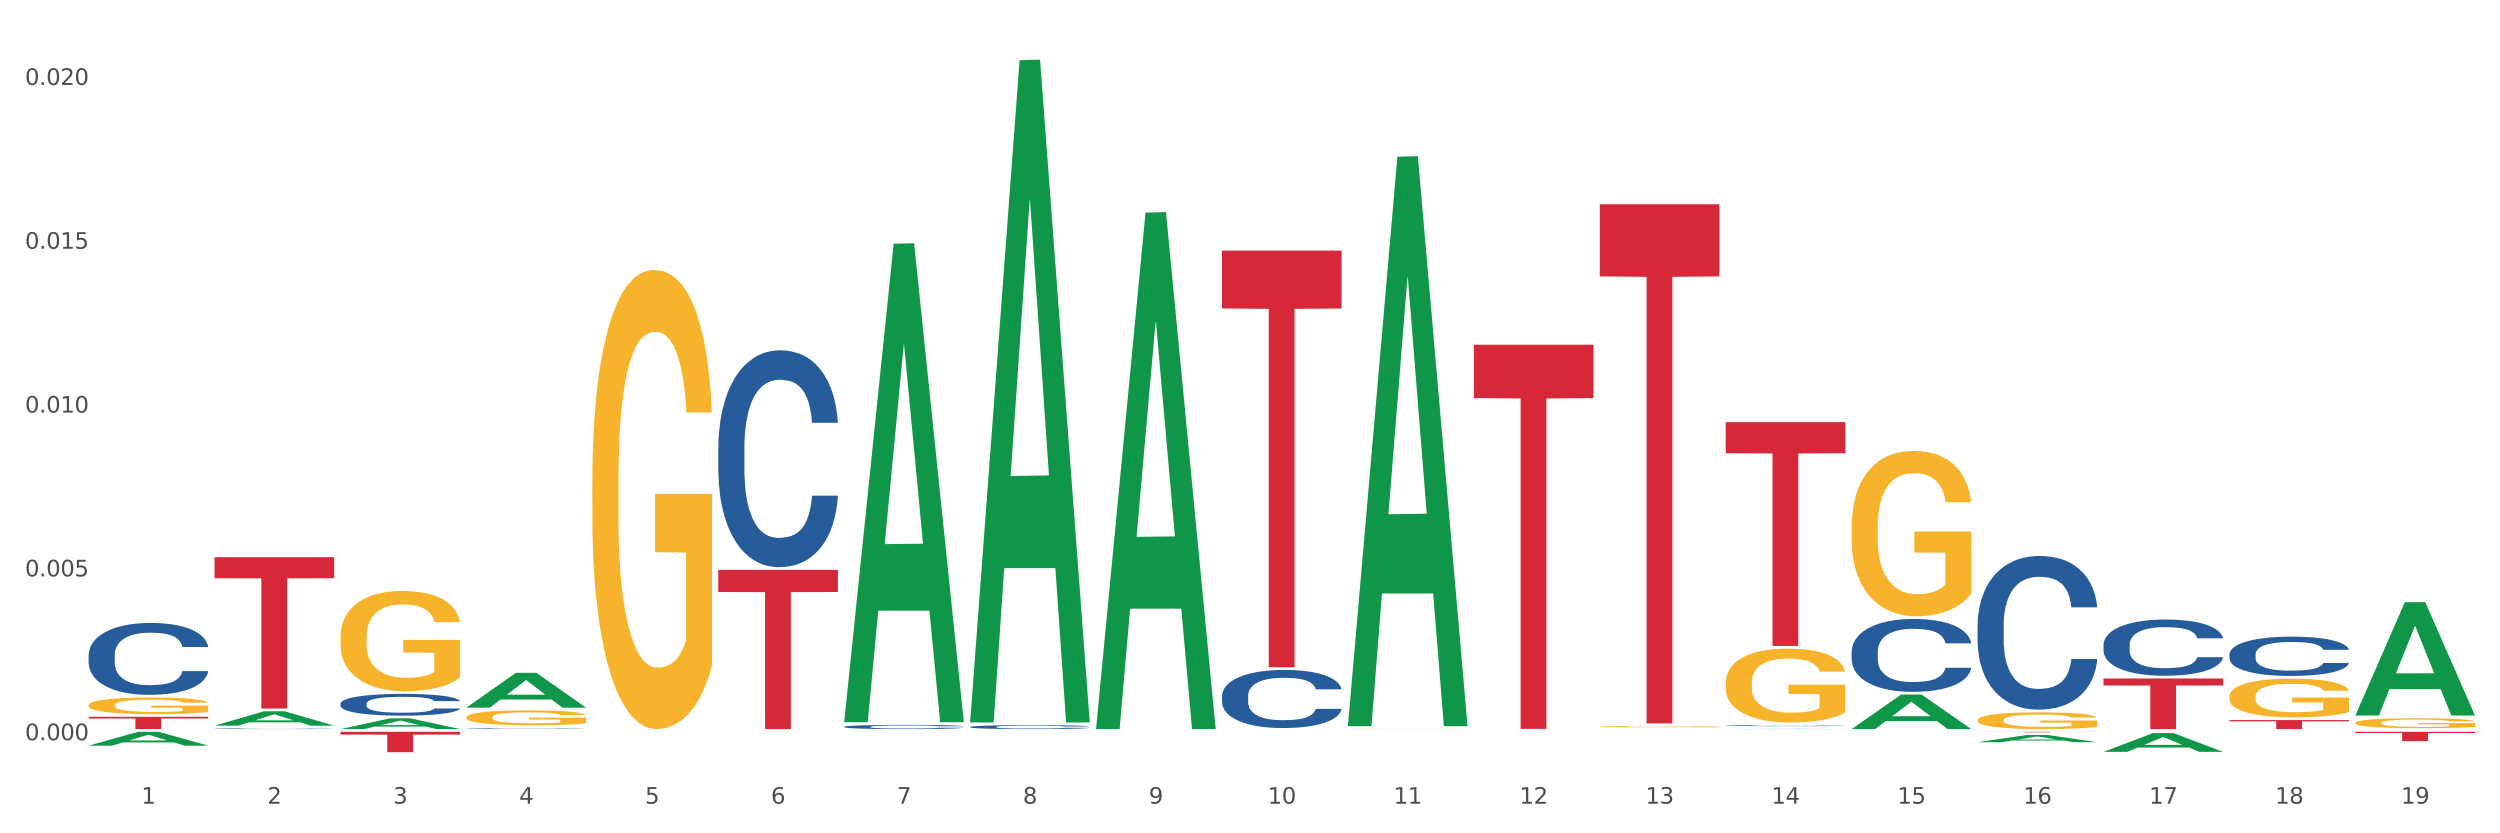 <?xml version="1.0" encoding="utf-8" standalone="no"?>
<!DOCTYPE svg PUBLIC "-//W3C//DTD SVG 1.1//EN"
  "http://www.w3.org/Graphics/SVG/1.1/DTD/svg11.dtd">
<svg xmlns:xlink="http://www.w3.org/1999/xlink" width="1080pt" height="360pt" viewBox="0 0 1080 360" xmlns="http://www.w3.org/2000/svg" version="1.1">
 <rect x="0" y="0" width="1080" height="360" fill="#333333" stroke="none"/>
 <defs>
  <style type="text/css">*{stroke-linejoin: round; stroke-linecap: butt}</style>
 </defs>
 <g id="figure_1">
  <g id="patch_1">
   <path d="M 0 360 
L 1080 360 
L 1080 0 
L 0 0 
z
" style="fill: #ffffff; stroke: #ffffff; stroke-linejoin: miter"/>
  </g>
  <g id="axes_1">
   <g id="matplotlib.axis_1">
    <g id="xtick_1">
     <g id="text_1">
      <!-- 1 -->
      <g style="fill: #4d4d4d" transform="translate(61.07 347.204) scale(0.096 -0.096)">
       <defs>
        <path id="DejaVuSans-31" d="M 794 531 
L 1825 531 
L 1825 4091 
L 703 3866 
L 703 4441 
L 1819 4666 
L 2450 4666 
L 2450 531 
L 3481 531 
L 3481 0 
L 794 0 
L 794 531 
z
" transform="scale(0.016)"/>
       </defs>
       <use xlink:href="#DejaVuSans-31"/>
      </g>
     </g>
    </g>
    <g id="xtick_2">
     <g id="text_2">
      <!-- 2 -->
      <g style="fill: #4d4d4d" transform="translate(115.472 347.204) scale(0.096 -0.096)">
       <defs>
        <path id="DejaVuSans-32" d="M 1228 531 
L 3431 531 
L 3431 0 
L 469 0 
L 469 531 
Q 828 903 1448 1529 
Q 2069 2156 2228 2338 
Q 2531 2678 2651 2914 
Q 2772 3150 2772 3378 
Q 2772 3750 2511 3984 
Q 2250 4219 1831 4219 
Q 1534 4219 1204 4116 
Q 875 4013 500 3803 
L 500 4441 
Q 881 4594 1212 4672 
Q 1544 4750 1819 4750 
Q 2544 4750 2975 4387 
Q 3406 4025 3406 3419 
Q 3406 3131 3298 2873 
Q 3191 2616 2906 2266 
Q 2828 2175 2409 1742 
Q 1991 1309 1228 531 
z
" transform="scale(0.016)"/>
       </defs>
       <use xlink:href="#DejaVuSans-32"/>
      </g>
     </g>
    </g>
    <g id="xtick_3">
     <g id="text_3">
      <!-- 3 -->
      <g style="fill: #4d4d4d" transform="translate(169.874 347.204) scale(0.096 -0.096)">
       <defs>
        <path id="DejaVuSans-33" d="M 2597 2516 
Q 3050 2419 3304 2112 
Q 3559 1806 3559 1356 
Q 3559 666 3084 287 
Q 2609 -91 1734 -91 
Q 1441 -91 1130 -33 
Q 819 25 488 141 
L 488 750 
Q 750 597 1062 519 
Q 1375 441 1716 441 
Q 2309 441 2620 675 
Q 2931 909 2931 1356 
Q 2931 1769 2642 2001 
Q 2353 2234 1838 2234 
L 1294 2234 
L 1294 2753 
L 1863 2753 
Q 2328 2753 2575 2939 
Q 2822 3125 2822 3475 
Q 2822 3834 2567 4026 
Q 2313 4219 1838 4219 
Q 1578 4219 1281 4162 
Q 984 4106 628 3988 
L 628 4550 
Q 988 4650 1302 4700 
Q 1616 4750 1894 4750 
Q 2613 4750 3031 4423 
Q 3450 4097 3450 3541 
Q 3450 3153 3228 2886 
Q 3006 2619 2597 2516 
z
" transform="scale(0.016)"/>
       </defs>
       <use xlink:href="#DejaVuSans-33"/>
      </g>
     </g>
    </g>
    <g id="xtick_4">
     <g id="text_4">
      <!-- 4 -->
      <g style="fill: #4d4d4d" transform="translate(224.276 347.204) scale(0.096 -0.096)">
       <defs>
        <path id="DejaVuSans-34" d="M 2419 4116 
L 825 1625 
L 2419 1625 
L 2419 4116 
z
M 2253 4666 
L 3047 4666 
L 3047 1625 
L 3713 1625 
L 3713 1100 
L 3047 1100 
L 3047 0 
L 2419 0 
L 2419 1100 
L 313 1100 
L 313 1709 
L 2253 4666 
z
" transform="scale(0.016)"/>
       </defs>
       <use xlink:href="#DejaVuSans-34"/>
      </g>
     </g>
    </g>
    <g id="xtick_5">
     <g id="text_5">
      <!-- 5 -->
      <g style="fill: #4d4d4d" transform="translate(278.678 347.204) scale(0.096 -0.096)">
       <defs>
        <path id="DejaVuSans-35" d="M 691 4666 
L 3169 4666 
L 3169 4134 
L 1269 4134 
L 1269 2991 
Q 1406 3038 1543 3061 
Q 1681 3084 1819 3084 
Q 2600 3084 3056 2656 
Q 3513 2228 3513 1497 
Q 3513 744 3044 326 
Q 2575 -91 1722 -91 
Q 1428 -91 1123 -41 
Q 819 9 494 109 
L 494 744 
Q 775 591 1075 516 
Q 1375 441 1709 441 
Q 2250 441 2565 725 
Q 2881 1009 2881 1497 
Q 2881 1984 2565 2268 
Q 2250 2553 1709 2553 
Q 1456 2553 1204 2497 
Q 953 2441 691 2322 
L 691 4666 
z
" transform="scale(0.016)"/>
       </defs>
       <use xlink:href="#DejaVuSans-35"/>
      </g>
     </g>
    </g>
    <g id="xtick_6">
     <g id="text_6">
      <!-- 6 -->
      <g style="fill: #4d4d4d" transform="translate(333.08 347.204) scale(0.096 -0.096)">
       <defs>
        <path id="DejaVuSans-36" d="M 2113 2584 
Q 1688 2584 1439 2293 
Q 1191 2003 1191 1497 
Q 1191 994 1439 701 
Q 1688 409 2113 409 
Q 2538 409 2786 701 
Q 3034 994 3034 1497 
Q 3034 2003 2786 2293 
Q 2538 2584 2113 2584 
z
M 3366 4563 
L 3366 3988 
Q 3128 4100 2886 4159 
Q 2644 4219 2406 4219 
Q 1781 4219 1451 3797 
Q 1122 3375 1075 2522 
Q 1259 2794 1537 2939 
Q 1816 3084 2150 3084 
Q 2853 3084 3261 2657 
Q 3669 2231 3669 1497 
Q 3669 778 3244 343 
Q 2819 -91 2113 -91 
Q 1303 -91 875 529 
Q 447 1150 447 2328 
Q 447 3434 972 4092 
Q 1497 4750 2381 4750 
Q 2619 4750 2861 4703 
Q 3103 4656 3366 4563 
z
" transform="scale(0.016)"/>
       </defs>
       <use xlink:href="#DejaVuSans-36"/>
      </g>
     </g>
    </g>
    <g id="xtick_7">
     <g id="text_7">
      <!-- 7 -->
      <g style="fill: #4d4d4d" transform="translate(387.482 347.204) scale(0.096 -0.096)">
       <defs>
        <path id="DejaVuSans-37" d="M 525 4666 
L 3525 4666 
L 3525 4397 
L 1831 0 
L 1172 0 
L 2766 4134 
L 525 4134 
L 525 4666 
z
" transform="scale(0.016)"/>
       </defs>
       <use xlink:href="#DejaVuSans-37"/>
      </g>
     </g>
    </g>
    <g id="xtick_8">
     <g id="text_8">
      <!-- 8 -->
      <g style="fill: #4d4d4d" transform="translate(441.884 347.204) scale(0.096 -0.096)">
       <defs>
        <path id="DejaVuSans-38" d="M 2034 2216 
Q 1584 2216 1326 1975 
Q 1069 1734 1069 1313 
Q 1069 891 1326 650 
Q 1584 409 2034 409 
Q 2484 409 2743 651 
Q 3003 894 3003 1313 
Q 3003 1734 2745 1975 
Q 2488 2216 2034 2216 
z
M 1403 2484 
Q 997 2584 770 2862 
Q 544 3141 544 3541 
Q 544 4100 942 4425 
Q 1341 4750 2034 4750 
Q 2731 4750 3128 4425 
Q 3525 4100 3525 3541 
Q 3525 3141 3298 2862 
Q 3072 2584 2669 2484 
Q 3125 2378 3379 2068 
Q 3634 1759 3634 1313 
Q 3634 634 3220 271 
Q 2806 -91 2034 -91 
Q 1263 -91 848 271 
Q 434 634 434 1313 
Q 434 1759 690 2068 
Q 947 2378 1403 2484 
z
M 1172 3481 
Q 1172 3119 1398 2916 
Q 1625 2713 2034 2713 
Q 2441 2713 2670 2916 
Q 2900 3119 2900 3481 
Q 2900 3844 2670 4047 
Q 2441 4250 2034 4250 
Q 1625 4250 1398 4047 
Q 1172 3844 1172 3481 
z
" transform="scale(0.016)"/>
       </defs>
       <use xlink:href="#DejaVuSans-38"/>
      </g>
     </g>
    </g>
    <g id="xtick_9">
     <g id="text_9">
      <!-- 9 -->
      <g style="fill: #4d4d4d" transform="translate(496.286 347.204) scale(0.096 -0.096)">
       <defs>
        <path id="DejaVuSans-39" d="M 703 97 
L 703 672 
Q 941 559 1184 500 
Q 1428 441 1663 441 
Q 2288 441 2617 861 
Q 2947 1281 2994 2138 
Q 2813 1869 2534 1725 
Q 2256 1581 1919 1581 
Q 1219 1581 811 2004 
Q 403 2428 403 3163 
Q 403 3881 828 4315 
Q 1253 4750 1959 4750 
Q 2769 4750 3195 4129 
Q 3622 3509 3622 2328 
Q 3622 1225 3098 567 
Q 2575 -91 1691 -91 
Q 1453 -91 1209 -44 
Q 966 3 703 97 
z
M 1959 2075 
Q 2384 2075 2632 2365 
Q 2881 2656 2881 3163 
Q 2881 3666 2632 3958 
Q 2384 4250 1959 4250 
Q 1534 4250 1286 3958 
Q 1038 3666 1038 3163 
Q 1038 2656 1286 2365 
Q 1534 2075 1959 2075 
z
" transform="scale(0.016)"/>
       </defs>
       <use xlink:href="#DejaVuSans-39"/>
      </g>
     </g>
    </g>
    <g id="xtick_10">
     <g id="text_10">
      <!-- 10 -->
      <g style="fill: #4d4d4d" transform="translate(547.634 347.204) scale(0.096 -0.096)">
       <defs>
        <path id="DejaVuSans-30" d="M 2034 4250 
Q 1547 4250 1301 3770 
Q 1056 3291 1056 2328 
Q 1056 1369 1301 889 
Q 1547 409 2034 409 
Q 2525 409 2770 889 
Q 3016 1369 3016 2328 
Q 3016 3291 2770 3770 
Q 2525 4250 2034 4250 
z
M 2034 4750 
Q 2819 4750 3233 4129 
Q 3647 3509 3647 2328 
Q 3647 1150 3233 529 
Q 2819 -91 2034 -91 
Q 1250 -91 836 529 
Q 422 1150 422 2328 
Q 422 3509 836 4129 
Q 1250 4750 2034 4750 
z
" transform="scale(0.016)"/>
       </defs>
       <use xlink:href="#DejaVuSans-31"/>
       <use xlink:href="#DejaVuSans-30" transform="translate(63.623 0)"/>
      </g>
     </g>
    </g>
    <g id="xtick_11">
     <g id="text_11">
      <!-- 11 -->
      <g style="fill: #4d4d4d" transform="translate(602.035 347.204) scale(0.096 -0.096)">
       <use xlink:href="#DejaVuSans-31"/>
       <use xlink:href="#DejaVuSans-31" transform="translate(63.623 0)"/>
      </g>
     </g>
    </g>
    <g id="xtick_12">
     <g id="text_12">
      <!-- 12 -->
      <g style="fill: #4d4d4d" transform="translate(656.437 347.204) scale(0.096 -0.096)">
       <use xlink:href="#DejaVuSans-31"/>
       <use xlink:href="#DejaVuSans-32" transform="translate(63.623 0)"/>
      </g>
     </g>
    </g>
    <g id="xtick_13">
     <g id="text_13">
      <!-- 13 -->
      <g style="fill: #4d4d4d" transform="translate(710.839 347.204) scale(0.096 -0.096)">
       <use xlink:href="#DejaVuSans-31"/>
       <use xlink:href="#DejaVuSans-33" transform="translate(63.623 0)"/>
      </g>
     </g>
    </g>
    <g id="xtick_14">
     <g id="text_14">
      <!-- 14 -->
      <g style="fill: #4d4d4d" transform="translate(765.241 347.204) scale(0.096 -0.096)">
       <use xlink:href="#DejaVuSans-31"/>
       <use xlink:href="#DejaVuSans-34" transform="translate(63.623 0)"/>
      </g>
     </g>
    </g>
    <g id="xtick_15">
     <g id="text_15">
      <!-- 15 -->
      <g style="fill: #4d4d4d" transform="translate(819.643 347.204) scale(0.096 -0.096)">
       <use xlink:href="#DejaVuSans-31"/>
       <use xlink:href="#DejaVuSans-35" transform="translate(63.623 0)"/>
      </g>
     </g>
    </g>
    <g id="xtick_16">
     <g id="text_16">
      <!-- 16 -->
      <g style="fill: #4d4d4d" transform="translate(874.045 347.204) scale(0.096 -0.096)">
       <use xlink:href="#DejaVuSans-31"/>
       <use xlink:href="#DejaVuSans-36" transform="translate(63.623 0)"/>
      </g>
     </g>
    </g>
    <g id="xtick_17">
     <g id="text_17">
      <!-- 17 -->
      <g style="fill: #4d4d4d" transform="translate(928.447 347.204) scale(0.096 -0.096)">
       <use xlink:href="#DejaVuSans-31"/>
       <use xlink:href="#DejaVuSans-37" transform="translate(63.623 0)"/>
      </g>
     </g>
    </g>
    <g id="xtick_18">
     <g id="text_18">
      <!-- 18 -->
      <g style="fill: #4d4d4d" transform="translate(982.849 347.204) scale(0.096 -0.096)">
       <use xlink:href="#DejaVuSans-31"/>
       <use xlink:href="#DejaVuSans-38" transform="translate(63.623 0)"/>
      </g>
     </g>
    </g>
    <g id="xtick_19">
     <g id="text_19">
      <!-- 19 -->
      <g style="fill: #4d4d4d" transform="translate(1037.251 347.204) scale(0.096 -0.096)">
       <use xlink:href="#DejaVuSans-31"/>
       <use xlink:href="#DejaVuSans-39" transform="translate(63.623 0)"/>
      </g>
     </g>
    </g>
    <g id="xtick_20"/>
    <g id="xtick_21"/>
    <g id="xtick_22"/>
    <g id="xtick_23"/>
    <g id="xtick_24"/>
    <g id="xtick_25"/>
    <g id="xtick_26"/>
    <g id="xtick_27"/>
    <g id="xtick_28"/>
    <g id="xtick_29"/>
    <g id="xtick_30"/>
    <g id="xtick_31"/>
    <g id="xtick_32"/>
    <g id="xtick_33"/>
    <g id="xtick_34"/>
    <g id="xtick_35"/>
    <g id="xtick_36"/>
    <g id="xtick_37"/>
   </g>
   <g id="matplotlib.axis_2">
    <g id="ytick_1">
     <g id="text_20">
      <!-- 0.000 -->
      <g style="fill: #4d4d4d" transform="translate(10.8 319.776) scale(0.096 -0.096)">
       <defs>
        <path id="DejaVuSans-2e" d="M 684 794 
L 1344 794 
L 1344 0 
L 684 0 
L 684 794 
z
" transform="scale(0.016)"/>
       </defs>
       <use xlink:href="#DejaVuSans-30"/>
       <use xlink:href="#DejaVuSans-2e" transform="translate(63.623 0)"/>
       <use xlink:href="#DejaVuSans-30" transform="translate(95.41 0)"/>
       <use xlink:href="#DejaVuSans-30" transform="translate(159.033 0)"/>
       <use xlink:href="#DejaVuSans-30" transform="translate(222.656 0)"/>
      </g>
     </g>
    </g>
    <g id="ytick_2">
     <g id="text_21">
      <!-- 0.005 -->
      <g style="fill: #4d4d4d" transform="translate(10.8 249.005) scale(0.096 -0.096)">
       <use xlink:href="#DejaVuSans-30"/>
       <use xlink:href="#DejaVuSans-2e" transform="translate(63.623 0)"/>
       <use xlink:href="#DejaVuSans-30" transform="translate(95.41 0)"/>
       <use xlink:href="#DejaVuSans-30" transform="translate(159.033 0)"/>
       <use xlink:href="#DejaVuSans-35" transform="translate(222.656 0)"/>
      </g>
     </g>
    </g>
    <g id="ytick_3">
     <g id="text_22">
      <!-- 0.010 -->
      <g style="fill: #4d4d4d" transform="translate(10.8 178.235) scale(0.096 -0.096)">
       <use xlink:href="#DejaVuSans-30"/>
       <use xlink:href="#DejaVuSans-2e" transform="translate(63.623 0)"/>
       <use xlink:href="#DejaVuSans-30" transform="translate(95.41 0)"/>
       <use xlink:href="#DejaVuSans-31" transform="translate(159.033 0)"/>
       <use xlink:href="#DejaVuSans-30" transform="translate(222.656 0)"/>
      </g>
     </g>
    </g>
    <g id="ytick_4">
     <g id="text_23">
      <!-- 0.015 -->
      <g style="fill: #4d4d4d" transform="translate(10.8 107.464) scale(0.096 -0.096)">
       <use xlink:href="#DejaVuSans-30"/>
       <use xlink:href="#DejaVuSans-2e" transform="translate(63.623 0)"/>
       <use xlink:href="#DejaVuSans-30" transform="translate(95.41 0)"/>
       <use xlink:href="#DejaVuSans-31" transform="translate(159.033 0)"/>
       <use xlink:href="#DejaVuSans-35" transform="translate(222.656 0)"/>
      </g>
     </g>
    </g>
    <g id="ytick_5">
     <g id="text_24">
      <!-- 0.020 -->
      <g style="fill: #4d4d4d" transform="translate(10.8 36.693) scale(0.096 -0.096)">
       <use xlink:href="#DejaVuSans-30"/>
       <use xlink:href="#DejaVuSans-2e" transform="translate(63.623 0)"/>
       <use xlink:href="#DejaVuSans-30" transform="translate(95.41 0)"/>
       <use xlink:href="#DejaVuSans-32" transform="translate(159.033 0)"/>
       <use xlink:href="#DejaVuSans-30" transform="translate(222.656 0)"/>
      </g>
     </g>
    </g>
    <g id="ytick_6"/>
    <g id="ytick_7"/>
    <g id="ytick_8"/>
    <g id="ytick_9"/>
   </g>
   <g id="PolyCollection_1">
    <path d="M 38.283 322.109 
L 38.336 322.103 
L 59.648 316.134 
L 68.493 316.129 
L 89.965 322.12 
L 79.735 322.12 
L 75.1 320.725 
L 53.095 320.725 
L 52.935 320.747 
L 48.46 322.12 
L 38.283 322.12 
L 38.283 322.109 
L 55.865 319.892 
L 72.329 319.887 
L 64.177 317.406 
L 64.071 317.394 
L 63.964 317.411 
L 55.812 319.887 
L 55.865 319.892 
L 38.283 322.109 
z
" clip-path="url(#paf0a4a98c7)" style="fill: #109648"/>
    <path d="M 92.685 313.489 
L 92.738 313.483 
L 114.05 307.259 
L 122.895 307.253 
L 144.367 313.501 
L 134.137 313.501 
L 129.502 312.046 
L 107.497 312.046 
L 107.337 312.069 
L 102.861 313.501 
L 92.685 313.501 
L 92.685 313.489 
L 110.267 311.178 
L 126.731 311.172 
L 118.579 308.585 
L 118.473 308.573 
L 118.366 308.591 
L 110.214 311.172 
L 110.267 311.178 
L 92.685 313.489 
z
" clip-path="url(#paf0a4a98c7)" style="fill: #109648"/>
    <path d="M 147.087 314.958 
L 147.14 314.954 
L 168.452 310.325 
L 177.297 310.32 
L 198.769 314.967 
L 188.539 314.967 
L 183.904 313.885 
L 161.899 313.885 
L 161.739 313.903 
L 157.263 314.967 
L 147.087 314.967 
L 147.087 314.958 
L 164.669 313.239 
L 181.133 313.235 
L 172.981 311.311 
L 172.875 311.302 
L 172.768 311.315 
L 164.616 313.235 
L 164.669 313.239 
L 147.087 314.958 
z
" clip-path="url(#paf0a4a98c7)" style="fill: #109648"/>
    <path d="M 201.489 305.677 
L 201.542 305.663 
L 222.854 290.653 
L 231.699 290.639 
L 253.171 305.705 
L 242.941 305.705 
L 238.306 302.197 
L 216.301 302.197 
L 216.141 302.253 
L 211.665 305.705 
L 201.489 305.705 
L 201.489 305.677 
L 219.071 300.103 
L 235.535 300.089 
L 227.383 293.85 
L 227.277 293.822 
L 227.17 293.864 
L 219.018 300.089 
L 219.071 300.103 
L 201.489 305.677 
z
" clip-path="url(#paf0a4a98c7)" style="fill: #109648"/>
    <path d="M 310.293 246.18 
L 361.975 246.18 
L 361.975 255.74 
L 341.645 255.804 
L 341.645 314.967 
L 330.5 314.967 
L 330.5 255.804 
L 310.293 255.74 
L 310.293 246.245 
L 310.293 246.18 
z
" clip-path="url(#paf0a4a98c7)" style="fill: #d62839"/>
    <path d="M 92.685 240.709 
L 144.367 240.709 
L 144.367 249.795 
L 124.037 249.856 
L 124.037 306.092 
L 112.892 306.092 
L 112.892 249.856 
L 92.685 249.795 
L 92.685 240.77 
L 92.685 240.709 
z
" clip-path="url(#paf0a4a98c7)" style="fill: #d62839"/>
    <path d="M 147.087 316.129 
L 198.769 316.129 
L 198.769 317.354 
L 178.439 317.363 
L 178.439 324.95 
L 167.294 324.95 
L 167.294 317.363 
L 147.087 317.354 
L 147.087 316.137 
L 147.087 316.129 
z
" clip-path="url(#paf0a4a98c7)" style="fill: #d62839"/>
    <path d="M 582.303 314.919 
L 582.364 314.919 
L 582.364 314.916 
L 582.486 314.913 
L 583.096 314.907 
L 584.011 314.902 
L 584.682 314.899 
L 585.353 314.897 
L 586.147 314.895 
L 587.123 314.893 
L 588.892 314.889 
L 589.991 314.888 
L 591.333 314.886 
L 593.774 314.883 
L 595.543 314.882 
L 597.374 314.88 
L 600.364 314.879 
L 602.316 314.878 
L 604.391 314.878 
L 606.893 314.878 
L 608.784 314.877 
L 612.933 314.878 
L 616.472 314.878 
L 618.181 314.879 
L 620.377 314.88 
L 621.537 314.881 
L 623.428 314.882 
L 625.381 314.884 
L 626.723 314.885 
L 628.737 314.888 
L 630.262 314.891 
L 631.666 314.894 
L 632.398 314.897 
L 632.947 314.899 
L 633.435 314.901 
L 633.923 314.905 
L 622.94 314.905 
L 622.513 314.902 
L 621.842 314.9 
L 620.866 314.897 
L 620.011 314.895 
L 618.547 314.893 
L 617.205 314.892 
L 615.801 314.891 
L 614.093 314.89 
L 612.75 314.89 
L 610.859 314.89 
L 607.137 314.89 
L 604.635 314.89 
L 602.926 314.891 
L 601.828 314.892 
L 600.852 314.893 
L 599.754 314.894 
L 598.472 314.896 
L 597.557 314.897 
L 596.642 314.899 
L 595.909 314.901 
L 595.238 314.903 
L 594.689 314.906 
L 594.262 314.908 
L 593.896 314.911 
L 593.591 314.917 
L 593.591 314.928 
L 593.713 314.93 
L 594.018 314.934 
L 594.384 314.936 
L 594.994 314.939 
L 595.543 314.941 
L 596.581 314.944 
L 597.74 314.947 
L 598.655 314.948 
L 599.57 314.95 
L 601.157 314.951 
L 602.926 314.953 
L 604.452 314.954 
L 606.526 314.955 
L 607.93 314.955 
L 609.15 314.955 
L 612.14 314.955 
L 614.276 314.955 
L 616.655 314.954 
L 618.486 314.954 
L 620.011 314.953 
L 621.72 314.951 
L 622.818 314.95 
L 622.818 314.933 
L 609.394 314.933 
L 609.394 314.921 
L 633.984 314.921 
L 633.984 314.955 
L 632.947 314.956 
L 631.788 314.958 
L 630.567 314.959 
L 628.737 314.961 
L 626.54 314.963 
L 624.588 314.964 
L 622.513 314.965 
L 620.072 314.966 
L 616.899 314.967 
L 614.947 314.967 
L 612.506 314.967 
L 609.638 314.967 
L 607.137 314.967 
L 604.696 314.967 
L 602.133 314.966 
L 599.632 314.965 
L 597.74 314.964 
L 595.848 314.962 
L 593.835 314.961 
L 592.248 314.959 
L 591.028 314.958 
L 589.686 314.956 
L 588.221 314.953 
L 587.123 314.951 
L 586.147 314.949 
L 585.109 314.946 
L 584.377 314.943 
L 583.645 314.94 
L 583.218 314.938 
L 582.73 314.934 
L 582.364 314.929 
L 582.303 314.919 
z
" clip-path="url(#paf0a4a98c7)" style="fill: #f7b32b"/>
    <path d="M 691.106 313.932 
L 691.167 313.931 
L 691.167 313.912 
L 691.289 313.895 
L 691.9 313.854 
L 692.815 313.82 
L 693.486 313.802 
L 694.157 313.787 
L 694.951 313.772 
L 695.927 313.757 
L 697.696 313.734 
L 698.795 313.723 
L 700.137 313.711 
L 702.578 313.693 
L 704.347 313.684 
L 706.178 313.675 
L 709.168 313.665 
L 711.12 313.661 
L 713.195 313.658 
L 715.696 313.656 
L 717.588 313.655 
L 721.737 313.657 
L 725.276 313.662 
L 726.985 313.665 
L 729.181 313.672 
L 730.341 313.676 
L 732.232 313.685 
L 734.185 313.697 
L 735.527 313.706 
L 737.541 313.725 
L 739.066 313.744 
L 740.47 313.767 
L 741.202 313.782 
L 741.751 313.797 
L 742.239 313.814 
L 742.727 313.841 
L 731.744 313.841 
L 731.317 313.822 
L 730.646 313.804 
L 729.67 313.786 
L 728.815 313.775 
L 727.351 313.762 
L 726.008 313.753 
L 724.605 313.746 
L 722.897 313.741 
L 721.554 313.738 
L 719.663 313.736 
L 715.941 313.737 
L 713.439 313.741 
L 711.73 313.746 
L 710.632 313.751 
L 709.656 313.757 
L 708.557 313.764 
L 707.276 313.776 
L 706.361 313.786 
L 705.446 313.799 
L 704.713 313.813 
L 704.042 313.828 
L 703.493 313.844 
L 703.066 313.861 
L 702.7 313.882 
L 702.395 313.916 
L 702.395 313.991 
L 702.517 314.008 
L 702.822 314.031 
L 703.188 314.048 
L 703.798 314.068 
L 704.347 314.082 
L 705.385 314.101 
L 706.544 314.118 
L 707.459 314.128 
L 708.374 314.137 
L 709.961 314.149 
L 711.73 314.159 
L 713.256 314.165 
L 715.33 314.17 
L 716.734 314.172 
L 717.954 314.173 
L 720.944 314.173 
L 723.08 314.172 
L 725.459 314.168 
L 727.29 314.163 
L 728.815 314.157 
L 730.524 314.147 
L 731.622 314.138 
L 731.622 314.024 
L 718.198 314.023 
L 718.198 313.947 
L 742.788 313.947 
L 742.788 314.17 
L 741.751 314.182 
L 740.592 314.192 
L 739.371 314.201 
L 737.541 314.213 
L 735.344 314.224 
L 733.392 314.231 
L 731.317 314.238 
L 728.876 314.244 
L 725.703 314.25 
L 723.751 314.252 
L 721.31 314.253 
L 718.442 314.254 
L 715.941 314.253 
L 713.5 314.25 
L 710.937 314.245 
L 708.435 314.238 
L 706.544 314.231 
L 704.652 314.222 
L 702.639 314.211 
L 701.052 314.2 
L 699.832 314.19 
L 698.49 314.177 
L 697.025 314.161 
L 695.927 314.146 
L 694.951 314.131 
L 693.913 314.111 
L 693.181 314.094 
L 692.449 314.073 
L 692.022 314.057 
L 691.534 314.032 
L 691.167 313.998 
L 691.106 313.932 
z
" clip-path="url(#paf0a4a98c7)" style="fill: #f7b32b"/>
    <path d="M 255.891 208.28 
L 255.952 208.099 
L 255.952 201.578 
L 256.074 195.963 
L 256.684 182.378 
L 257.599 171.148 
L 258.27 165.171 
L 258.942 160.28 
L 259.735 155.39 
L 260.711 150.318 
L 262.481 142.892 
L 263.579 139.088 
L 264.921 135.103 
L 267.362 129.307 
L 269.132 126.046 
L 270.962 123.329 
L 273.952 120.069 
L 275.905 118.62 
L 277.979 117.533 
L 280.481 116.809 
L 282.372 116.628 
L 286.522 117.171 
L 290.061 118.801 
L 291.769 120.069 
L 293.966 122.243 
L 295.125 123.692 
L 297.017 126.59 
L 298.969 130.394 
L 300.312 133.654 
L 302.325 139.812 
L 303.851 145.971 
L 305.254 153.578 
L 305.986 158.831 
L 306.535 163.722 
L 307.024 169.337 
L 307.512 178.212 
L 296.528 178.212 
L 296.101 171.873 
L 295.43 165.895 
L 294.454 160.099 
L 293.6 156.477 
L 292.135 151.948 
L 290.793 149.05 
L 289.389 146.877 
L 287.681 145.065 
L 286.339 144.16 
L 284.447 143.435 
L 280.725 143.616 
L 278.223 145.065 
L 276.515 146.877 
L 275.416 148.507 
L 274.44 150.318 
L 273.342 152.854 
L 272.06 156.658 
L 271.145 160.099 
L 270.23 164.446 
L 269.498 168.794 
L 268.827 173.865 
L 268.277 179.299 
L 267.85 184.914 
L 267.484 191.797 
L 267.179 203.209 
L 267.179 228.024 
L 267.301 233.639 
L 267.606 241.065 
L 267.972 246.68 
L 268.582 253.382 
L 269.132 257.911 
L 270.169 264.431 
L 271.328 269.865 
L 272.244 273.307 
L 273.159 276.205 
L 274.745 280.19 
L 276.515 283.45 
L 278.04 285.443 
L 280.115 287.254 
L 281.518 287.978 
L 282.739 288.341 
L 285.728 288.341 
L 287.864 287.797 
L 290.244 286.529 
L 292.074 284.899 
L 293.6 282.907 
L 295.308 279.646 
L 296.406 276.567 
L 296.406 238.711 
L 282.983 238.529 
L 282.983 213.352 
L 307.573 213.352 
L 307.573 287.254 
L 306.535 291.058 
L 305.376 294.499 
L 304.156 297.578 
L 302.325 301.382 
L 300.129 305.005 
L 298.176 307.541 
L 296.101 309.714 
L 293.661 311.707 
L 290.488 313.518 
L 288.535 314.243 
L 286.094 314.786 
L 283.227 314.967 
L 280.725 314.605 
L 278.284 313.699 
L 275.722 312.069 
L 273.22 309.714 
L 271.328 307.36 
L 269.437 304.462 
L 267.423 300.658 
L 265.837 297.035 
L 264.616 293.775 
L 263.274 289.609 
L 261.81 284.175 
L 260.711 279.284 
L 259.735 274.212 
L 258.698 267.692 
L 257.965 262.077 
L 257.233 255.012 
L 256.806 249.76 
L 256.318 241.609 
L 255.952 230.197 
L 255.891 208.28 
z
" clip-path="url(#paf0a4a98c7)" style="fill: #f7b32b"/>
    <path d="M 147.087 303.983 
L 147.148 303.974 
L 147.148 303.734 
L 147.331 303.408 
L 148.003 302.807 
L 148.859 302.352 
L 150.325 301.82 
L 151.119 301.597 
L 152.157 301.348 
L 154.295 300.945 
L 156.739 300.601 
L 158.45 300.412 
L 159.732 300.292 
L 162.604 300.078 
L 164.253 299.983 
L 165.964 299.906 
L 167.43 299.855 
L 169.873 299.794 
L 171.828 299.769 
L 174.089 299.76 
L 175.982 299.769 
L 178.487 299.803 
L 182.152 299.906 
L 183.557 299.966 
L 185.451 300.069 
L 187.406 300.206 
L 188.994 300.344 
L 190.827 300.541 
L 192.721 300.799 
L 194.554 301.125 
L 195.836 301.425 
L 196.875 301.743 
L 197.791 302.129 
L 198.463 302.55 
L 198.769 302.902 
L 187.589 302.902 
L 187.284 302.584 
L 186.673 302.241 
L 186.062 302.009 
L 185.39 301.82 
L 184.352 301.606 
L 183.435 301.468 
L 181.908 301.305 
L 180.503 301.202 
L 179.342 301.142 
L 177.937 301.091 
L 174.944 301.039 
L 172.806 301.039 
L 171.462 301.056 
L 169.812 301.099 
L 168.407 301.159 
L 166.758 301.262 
L 165.475 301.374 
L 164.192 301.52 
L 163.459 301.623 
L 162.359 301.812 
L 161.626 301.966 
L 160.649 302.232 
L 160.099 302.421 
L 159.122 302.91 
L 158.694 303.271 
L 158.511 303.52 
L 158.388 303.794 
L 158.388 305.133 
L 158.755 305.734 
L 159.06 305.992 
L 159.549 306.283 
L 160.466 306.661 
L 161.81 307.03 
L 163.215 307.296 
L 164.375 307.459 
L 165.475 307.579 
L 166.575 307.674 
L 167.918 307.76 
L 169.018 307.811 
L 170.668 307.863 
L 172.622 307.888 
L 174.15 307.888 
L 177.265 307.846 
L 178.67 307.803 
L 180.014 307.743 
L 181.48 307.648 
L 182.641 307.545 
L 183.313 307.468 
L 184.413 307.305 
L 185.268 307.133 
L 186.001 306.936 
L 186.49 306.764 
L 187.04 306.507 
L 187.467 306.215 
L 187.589 306.06 
L 198.769 306.06 
L 198.524 306.369 
L 198.097 306.67 
L 197.242 307.073 
L 196.57 307.305 
L 195.531 307.588 
L 194.431 307.828 
L 192.904 308.094 
L 191.499 308.292 
L 190.033 308.464 
L 188.445 308.618 
L 185.573 308.833 
L 184.535 308.893 
L 182.336 308.996 
L 180.625 309.056 
L 178.12 309.116 
L 175.555 309.15 
L 172.867 309.159 
L 170.484 309.142 
L 167.857 309.09 
L 166.208 309.039 
L 164.375 308.961 
L 162.237 308.841 
L 160.221 308.695 
L 158.327 308.524 
L 156.556 308.326 
L 154.906 308.103 
L 152.768 307.734 
L 151.18 307.373 
L 150.019 307.039 
L 149.225 306.755 
L 148.431 306.395 
L 148.003 306.146 
L 147.331 305.545 
L 147.087 304.987 
L 147.087 303.983 
z
" clip-path="url(#paf0a4a98c7)" style="fill: #255c99"/>
    <path d="M 201.489 314.63 
L 201.55 314.63 
L 201.55 314.622 
L 201.733 314.611 
L 202.405 314.591 
L 203.26 314.576 
L 204.727 314.558 
L 205.521 314.55 
L 206.559 314.542 
L 208.697 314.528 
L 211.141 314.517 
L 212.852 314.511 
L 214.134 314.507 
L 217.006 314.499 
L 218.655 314.496 
L 220.366 314.494 
L 221.832 314.492 
L 224.275 314.49 
L 226.23 314.489 
L 228.49 314.489 
L 230.384 314.489 
L 232.889 314.49 
L 236.554 314.494 
L 237.959 314.496 
L 239.853 314.499 
L 241.808 314.504 
L 243.396 314.508 
L 245.229 314.515 
L 247.123 314.524 
L 248.956 314.534 
L 250.238 314.545 
L 251.277 314.555 
L 252.193 314.568 
L 252.865 314.582 
L 253.171 314.594 
L 241.991 314.594 
L 241.686 314.583 
L 241.075 314.572 
L 240.464 314.564 
L 239.792 314.558 
L 238.754 314.551 
L 237.837 314.546 
L 236.31 314.54 
L 234.905 314.537 
L 233.744 314.535 
L 232.339 314.533 
L 229.346 314.532 
L 227.208 314.532 
L 225.864 314.532 
L 224.214 314.534 
L 222.809 314.536 
L 221.16 314.539 
L 219.877 314.543 
L 218.594 314.548 
L 217.861 314.551 
L 216.761 314.557 
L 216.028 314.563 
L 215.051 314.572 
L 214.501 314.578 
L 213.524 314.594 
L 213.096 314.606 
L 212.913 314.615 
L 212.79 314.624 
L 212.79 314.669 
L 213.157 314.689 
L 213.462 314.698 
L 213.951 314.708 
L 214.867 314.72 
L 216.211 314.733 
L 217.617 314.742 
L 218.777 314.747 
L 219.877 314.751 
L 220.976 314.754 
L 222.32 314.757 
L 223.42 314.759 
L 225.069 314.761 
L 227.024 314.761 
L 228.552 314.761 
L 231.667 314.76 
L 233.072 314.759 
L 234.416 314.757 
L 235.882 314.753 
L 237.043 314.75 
L 237.715 314.747 
L 238.815 314.742 
L 239.67 314.736 
L 240.403 314.729 
L 240.892 314.724 
L 241.441 314.715 
L 241.869 314.705 
L 241.991 314.7 
L 253.171 314.7 
L 252.926 314.71 
L 252.499 314.721 
L 251.643 314.734 
L 250.971 314.742 
L 249.933 314.751 
L 248.833 314.759 
L 247.306 314.768 
L 245.901 314.775 
L 244.435 314.781 
L 242.847 314.786 
L 239.975 314.793 
L 238.937 314.795 
L 236.738 314.799 
L 235.027 314.801 
L 232.522 314.803 
L 229.957 314.804 
L 227.269 314.804 
L 224.886 314.803 
L 222.259 314.802 
L 220.61 314.8 
L 218.777 314.797 
L 216.639 314.793 
L 214.623 314.788 
L 212.729 314.783 
L 210.958 314.776 
L 209.308 314.769 
L 207.17 314.756 
L 205.582 314.744 
L 204.421 314.733 
L 203.627 314.723 
L 202.833 314.711 
L 202.405 314.703 
L 201.733 314.683 
L 201.489 314.664 
L 201.489 314.63 
z
" clip-path="url(#paf0a4a98c7)" style="fill: #255c99"/>
    <path d="M 310.293 193.428 
L 310.354 193.342 
L 310.354 190.946 
L 310.537 187.695 
L 311.209 181.706 
L 312.064 177.172 
L 313.531 171.867 
L 314.325 169.642 
L 315.363 167.161 
L 317.501 163.14 
L 319.945 159.718 
L 321.655 157.835 
L 322.938 156.638 
L 325.81 154.499 
L 327.459 153.558 
L 329.169 152.788 
L 330.636 152.274 
L 333.079 151.675 
L 335.034 151.419 
L 337.294 151.333 
L 339.188 151.419 
L 341.693 151.761 
L 345.358 152.788 
L 346.763 153.386 
L 348.657 154.413 
L 350.612 155.782 
L 352.2 157.151 
L 354.033 159.119 
L 355.927 161.686 
L 357.759 164.937 
L 359.042 167.931 
L 360.081 171.097 
L 360.997 174.947 
L 361.669 179.139 
L 361.975 182.647 
L 350.795 182.647 
L 350.49 179.482 
L 349.879 176.059 
L 349.268 173.749 
L 348.596 171.867 
L 347.557 169.728 
L 346.641 168.359 
L 345.114 166.733 
L 343.709 165.707 
L 342.548 165.108 
L 341.143 164.595 
L 338.15 164.081 
L 336.012 164.081 
L 334.668 164.252 
L 333.018 164.68 
L 331.613 165.279 
L 329.964 166.306 
L 328.681 167.418 
L 327.398 168.872 
L 326.665 169.899 
L 325.565 171.781 
L 324.832 173.321 
L 323.855 175.974 
L 323.305 177.856 
L 322.327 182.733 
L 321.9 186.326 
L 321.717 188.807 
L 321.594 191.545 
L 321.594 204.892 
L 321.961 210.881 
L 322.266 213.448 
L 322.755 216.357 
L 323.671 220.122 
L 325.015 223.801 
L 326.42 226.453 
L 327.581 228.078 
L 328.681 229.276 
L 329.78 230.217 
L 331.124 231.073 
L 332.224 231.586 
L 333.873 232.1 
L 335.828 232.356 
L 337.355 232.356 
L 340.471 231.929 
L 341.876 231.501 
L 343.22 230.902 
L 344.686 229.961 
L 345.847 228.934 
L 346.519 228.164 
L 347.619 226.538 
L 348.474 224.827 
L 349.207 222.859 
L 349.696 221.148 
L 350.245 218.582 
L 350.673 215.673 
L 350.795 214.133 
L 361.975 214.133 
L 361.73 217.213 
L 361.303 220.207 
L 360.447 224.228 
L 359.775 226.538 
L 358.737 229.362 
L 357.637 231.757 
L 356.11 234.41 
L 354.705 236.378 
L 353.239 238.089 
L 351.65 239.629 
L 348.779 241.768 
L 347.741 242.367 
L 345.541 243.393 
L 343.831 243.992 
L 341.326 244.591 
L 338.761 244.933 
L 336.073 245.019 
L 333.69 244.848 
L 331.063 244.335 
L 329.414 243.821 
L 327.581 243.051 
L 325.443 241.853 
L 323.427 240.399 
L 321.533 238.688 
L 319.762 236.72 
L 318.112 234.495 
L 315.974 230.816 
L 314.386 227.223 
L 313.225 223.886 
L 312.431 221.063 
L 311.637 217.469 
L 311.209 214.988 
L 310.537 208.999 
L 310.293 203.438 
L 310.293 193.428 
z
" clip-path="url(#paf0a4a98c7)" style="fill: #255c99"/>
    <path d="M 364.695 313.968 
L 364.756 313.966 
L 364.756 313.92 
L 364.939 313.857 
L 365.611 313.741 
L 366.466 313.653 
L 367.932 313.55 
L 368.727 313.507 
L 369.765 313.459 
L 371.903 313.381 
L 374.347 313.315 
L 376.057 313.278 
L 377.34 313.255 
L 380.211 313.214 
L 381.861 313.196 
L 383.571 313.181 
L 385.038 313.171 
L 387.481 313.159 
L 389.436 313.154 
L 391.696 313.153 
L 393.59 313.154 
L 396.095 313.161 
L 399.76 313.181 
L 401.165 313.192 
L 403.059 313.212 
L 405.014 313.239 
L 406.602 313.265 
L 408.435 313.303 
L 410.329 313.353 
L 412.161 313.416 
L 413.444 313.474 
L 414.483 313.535 
L 415.399 313.61 
L 416.071 313.691 
L 416.377 313.759 
L 405.197 313.759 
L 404.892 313.698 
L 404.281 313.631 
L 403.67 313.587 
L 402.998 313.55 
L 401.959 313.509 
L 401.043 313.482 
L 399.516 313.451 
L 398.111 313.431 
L 396.95 313.419 
L 395.545 313.409 
L 392.552 313.399 
L 390.413 313.399 
L 389.069 313.403 
L 387.42 313.411 
L 386.015 313.423 
L 384.366 313.443 
L 383.083 313.464 
L 381.8 313.492 
L 381.067 313.512 
L 379.967 313.549 
L 379.234 313.578 
L 378.257 313.63 
L 377.707 313.666 
L 376.729 313.761 
L 376.302 313.83 
L 376.118 313.878 
L 375.996 313.931 
L 375.996 314.19 
L 376.363 314.306 
L 376.668 314.356 
L 377.157 314.412 
L 378.073 314.485 
L 379.417 314.556 
L 380.822 314.608 
L 381.983 314.639 
L 383.083 314.662 
L 384.182 314.68 
L 385.526 314.697 
L 386.626 314.707 
L 388.275 314.717 
L 390.23 314.722 
L 391.757 314.722 
L 394.873 314.714 
L 396.278 314.705 
L 397.622 314.694 
L 399.088 314.675 
L 400.249 314.656 
L 400.921 314.641 
L 402.02 314.609 
L 402.876 314.576 
L 403.609 314.538 
L 404.098 314.505 
L 404.647 314.455 
L 405.075 314.399 
L 405.197 314.369 
L 416.377 314.369 
L 416.132 314.429 
L 415.705 314.487 
L 414.849 314.564 
L 414.177 314.609 
L 413.139 314.664 
L 412.039 314.71 
L 410.512 314.762 
L 409.107 314.8 
L 407.641 314.833 
L 406.052 314.863 
L 403.181 314.904 
L 402.143 314.916 
L 399.943 314.936 
L 398.233 314.947 
L 395.728 314.959 
L 393.162 314.966 
L 390.475 314.967 
L 388.092 314.964 
L 385.465 314.954 
L 383.816 314.944 
L 381.983 314.929 
L 379.845 314.906 
L 377.829 314.878 
L 375.935 314.845 
L 374.164 314.806 
L 372.514 314.763 
L 370.376 314.692 
L 368.788 314.622 
L 367.627 314.558 
L 366.833 314.503 
L 366.039 314.434 
L 365.611 314.385 
L 364.939 314.269 
L 364.695 314.162 
L 364.695 313.968 
z
" clip-path="url(#paf0a4a98c7)" style="fill: #255c99"/>
    <path d="M 419.097 314.033 
L 419.158 314.031 
L 419.158 313.988 
L 419.341 313.929 
L 420.013 313.821 
L 420.868 313.739 
L 422.334 313.642 
L 423.129 313.602 
L 424.167 313.557 
L 426.305 313.484 
L 428.749 313.422 
L 430.459 313.388 
L 431.742 313.367 
L 434.613 313.328 
L 436.263 313.311 
L 437.973 313.297 
L 439.44 313.288 
L 441.883 313.277 
L 443.838 313.272 
L 446.098 313.271 
L 447.992 313.272 
L 450.497 313.278 
L 454.162 313.297 
L 455.567 313.308 
L 457.461 313.326 
L 459.416 313.351 
L 461.004 313.376 
L 462.837 313.412 
L 464.731 313.458 
L 466.563 313.517 
L 467.846 313.571 
L 468.885 313.629 
L 469.801 313.698 
L 470.473 313.774 
L 470.779 313.838 
L 459.599 313.838 
L 459.294 313.78 
L 458.683 313.718 
L 458.072 313.677 
L 457.4 313.642 
L 456.361 313.604 
L 455.445 313.579 
L 453.918 313.55 
L 452.513 313.531 
L 451.352 313.52 
L 449.947 313.511 
L 446.954 313.501 
L 444.815 313.501 
L 443.471 313.505 
L 441.822 313.512 
L 440.417 313.523 
L 438.768 313.542 
L 437.485 313.562 
L 436.202 313.588 
L 435.469 313.607 
L 434.369 313.641 
L 433.636 313.669 
L 432.659 313.717 
L 432.109 313.751 
L 431.131 313.839 
L 430.704 313.904 
L 430.52 313.949 
L 430.398 313.999 
L 430.398 314.241 
L 430.765 314.349 
L 431.07 314.395 
L 431.559 314.448 
L 432.475 314.516 
L 433.819 314.583 
L 435.224 314.631 
L 436.385 314.66 
L 437.485 314.682 
L 438.584 314.699 
L 439.928 314.715 
L 441.028 314.724 
L 442.677 314.733 
L 444.632 314.738 
L 446.159 314.738 
L 449.275 314.73 
L 450.68 314.722 
L 452.024 314.712 
L 453.49 314.694 
L 454.651 314.676 
L 455.323 314.662 
L 456.422 314.633 
L 457.278 314.602 
L 458.011 314.566 
L 458.5 314.535 
L 459.049 314.488 
L 459.477 314.436 
L 459.599 314.408 
L 470.779 314.408 
L 470.534 314.464 
L 470.107 314.518 
L 469.251 314.591 
L 468.579 314.633 
L 467.541 314.684 
L 466.441 314.727 
L 464.914 314.775 
L 463.509 314.811 
L 462.043 314.842 
L 460.454 314.87 
L 457.583 314.908 
L 456.545 314.919 
L 454.345 314.938 
L 452.635 314.949 
L 450.13 314.959 
L 447.564 314.966 
L 444.877 314.967 
L 442.494 314.964 
L 439.867 314.955 
L 438.218 314.945 
L 436.385 314.932 
L 434.247 314.91 
L 432.231 314.883 
L 430.337 314.853 
L 428.566 314.817 
L 426.916 314.777 
L 424.778 314.71 
L 423.19 314.645 
L 422.029 314.584 
L 421.235 314.533 
L 420.441 314.468 
L 420.013 314.423 
L 419.341 314.315 
L 419.097 314.214 
L 419.097 314.033 
z
" clip-path="url(#paf0a4a98c7)" style="fill: #255c99"/>
    <path d="M 527.901 300.687 
L 527.962 300.664 
L 527.962 300.023 
L 528.145 299.152 
L 528.817 297.548 
L 529.672 296.333 
L 531.138 294.912 
L 531.932 294.317 
L 532.971 293.652 
L 535.109 292.575 
L 537.553 291.658 
L 539.263 291.154 
L 540.546 290.833 
L 543.417 290.261 
L 545.067 290.009 
L 546.777 289.802 
L 548.243 289.665 
L 550.687 289.504 
L 552.642 289.436 
L 554.902 289.413 
L 556.796 289.436 
L 559.301 289.527 
L 562.966 289.802 
L 564.371 289.963 
L 566.265 290.238 
L 568.22 290.604 
L 569.808 290.971 
L 571.641 291.498 
L 573.535 292.185 
L 575.367 293.056 
L 576.65 293.858 
L 577.689 294.706 
L 578.605 295.737 
L 579.277 296.86 
L 579.582 297.8 
L 568.403 297.8 
L 568.098 296.952 
L 567.487 296.035 
L 566.876 295.417 
L 566.204 294.912 
L 565.165 294.34 
L 564.249 293.973 
L 562.722 293.538 
L 561.317 293.263 
L 560.156 293.102 
L 558.751 292.965 
L 555.757 292.827 
L 553.619 292.827 
L 552.275 292.873 
L 550.626 292.988 
L 549.221 293.148 
L 547.571 293.423 
L 546.289 293.721 
L 545.006 294.11 
L 544.273 294.385 
L 543.173 294.89 
L 542.44 295.302 
L 541.462 296.012 
L 540.913 296.517 
L 539.935 297.823 
L 539.508 298.785 
L 539.324 299.45 
L 539.202 300.183 
L 539.202 303.758 
L 539.569 305.362 
L 539.874 306.049 
L 540.363 306.828 
L 541.279 307.837 
L 542.623 308.822 
L 544.028 309.533 
L 545.189 309.968 
L 546.289 310.289 
L 547.388 310.541 
L 548.732 310.77 
L 549.832 310.907 
L 551.481 311.045 
L 553.436 311.114 
L 554.963 311.114 
L 558.079 310.999 
L 559.484 310.885 
L 560.828 310.724 
L 562.294 310.472 
L 563.455 310.197 
L 564.127 309.991 
L 565.226 309.555 
L 566.082 309.097 
L 566.815 308.57 
L 567.303 308.112 
L 567.853 307.424 
L 568.281 306.645 
L 568.403 306.233 
L 579.582 306.233 
L 579.338 307.058 
L 578.91 307.86 
L 578.055 308.937 
L 577.383 309.555 
L 576.345 310.312 
L 575.245 310.953 
L 573.718 311.664 
L 572.313 312.191 
L 570.847 312.649 
L 569.258 313.061 
L 566.387 313.634 
L 565.349 313.795 
L 563.149 314.07 
L 561.439 314.23 
L 558.934 314.391 
L 556.368 314.482 
L 553.68 314.505 
L 551.298 314.459 
L 548.671 314.322 
L 547.022 314.184 
L 545.189 313.978 
L 543.051 313.657 
L 541.035 313.268 
L 539.141 312.809 
L 537.369 312.282 
L 535.72 311.687 
L 533.582 310.701 
L 531.994 309.739 
L 530.833 308.845 
L 530.039 308.089 
L 529.245 307.126 
L 528.817 306.462 
L 528.145 304.858 
L 527.901 303.368 
L 527.901 300.687 
z
" clip-path="url(#paf0a4a98c7)" style="fill: #255c99"/>
    <path d="M 38.283 304.644 
L 38.344 304.637 
L 38.344 304.401 
L 38.466 304.198 
L 39.076 303.706 
L 39.991 303.3 
L 40.663 303.084 
L 41.334 302.907 
L 42.127 302.73 
L 43.103 302.546 
L 44.873 302.277 
L 45.971 302.14 
L 47.314 301.996 
L 49.754 301.786 
L 51.524 301.668 
L 53.354 301.57 
L 56.344 301.452 
L 58.297 301.399 
L 60.371 301.36 
L 62.873 301.334 
L 64.765 301.327 
L 68.914 301.347 
L 72.453 301.406 
L 74.161 301.452 
L 76.358 301.53 
L 77.517 301.583 
L 79.409 301.688 
L 81.361 301.825 
L 82.704 301.943 
L 84.717 302.166 
L 86.243 302.389 
L 87.646 302.664 
L 88.378 302.854 
L 88.928 303.031 
L 89.416 303.234 
L 89.904 303.556 
L 78.921 303.556 
L 78.494 303.326 
L 77.822 303.11 
L 76.846 302.9 
L 75.992 302.769 
L 74.527 302.605 
L 73.185 302.5 
L 71.782 302.422 
L 70.073 302.356 
L 68.731 302.323 
L 66.839 302.297 
L 63.117 302.304 
L 60.615 302.356 
L 58.907 302.422 
L 57.809 302.481 
L 56.832 302.546 
L 55.734 302.638 
L 54.453 302.776 
L 53.537 302.9 
L 52.622 303.057 
L 51.89 303.215 
L 51.219 303.398 
L 50.67 303.595 
L 50.242 303.798 
L 49.876 304.047 
L 49.571 304.46 
L 49.571 305.358 
L 49.693 305.561 
L 49.998 305.83 
L 50.364 306.033 
L 50.975 306.276 
L 51.524 306.44 
L 52.561 306.676 
L 53.72 306.872 
L 54.636 306.997 
L 55.551 307.102 
L 57.137 307.246 
L 58.907 307.364 
L 60.432 307.436 
L 62.507 307.501 
L 63.91 307.528 
L 65.131 307.541 
L 68.121 307.541 
L 70.256 307.521 
L 72.636 307.475 
L 74.466 307.416 
L 75.992 307.344 
L 77.7 307.226 
L 78.799 307.115 
L 78.799 305.745 
L 65.375 305.738 
L 65.375 304.827 
L 89.965 304.827 
L 89.965 307.501 
L 88.928 307.639 
L 87.768 307.764 
L 86.548 307.875 
L 84.717 308.013 
L 82.521 308.144 
L 80.568 308.236 
L 78.494 308.314 
L 76.053 308.386 
L 72.88 308.452 
L 70.927 308.478 
L 68.487 308.498 
L 65.619 308.504 
L 63.117 308.491 
L 60.676 308.458 
L 58.114 308.399 
L 55.612 308.314 
L 53.72 308.229 
L 51.829 308.124 
L 49.815 307.986 
L 48.229 307.855 
L 47.009 307.737 
L 45.666 307.587 
L 44.202 307.39 
L 43.103 307.213 
L 42.127 307.03 
L 41.09 306.794 
L 40.358 306.59 
L 39.625 306.335 
L 39.198 306.145 
L 38.71 305.85 
L 38.344 305.437 
L 38.283 304.644 
z
" clip-path="url(#paf0a4a98c7)" style="fill: #f7b32b"/>
    <path d="M 147.087 275.314 
L 147.148 275.274 
L 147.148 273.851 
L 147.27 272.625 
L 147.88 269.66 
L 148.795 267.209 
L 149.467 265.905 
L 150.138 264.837 
L 150.931 263.77 
L 151.907 262.663 
L 153.677 261.042 
L 154.775 260.212 
L 156.118 259.342 
L 158.558 258.077 
L 160.328 257.366 
L 162.158 256.773 
L 165.148 256.061 
L 167.101 255.745 
L 169.175 255.507 
L 171.677 255.349 
L 173.569 255.31 
L 177.718 255.428 
L 181.257 255.784 
L 182.965 256.061 
L 185.162 256.535 
L 186.321 256.852 
L 188.213 257.484 
L 190.165 258.314 
L 191.508 259.026 
L 193.521 260.37 
L 195.047 261.714 
L 196.45 263.375 
L 197.182 264.521 
L 197.731 265.588 
L 198.22 266.814 
L 198.708 268.751 
L 187.725 268.751 
L 187.297 267.367 
L 186.626 266.063 
L 185.65 264.798 
L 184.796 264.007 
L 183.331 263.019 
L 181.989 262.386 
L 180.586 261.912 
L 178.877 261.517 
L 177.535 261.319 
L 175.643 261.161 
L 171.921 261.2 
L 169.419 261.517 
L 167.711 261.912 
L 166.613 262.268 
L 165.636 262.663 
L 164.538 263.216 
L 163.257 264.047 
L 162.341 264.798 
L 161.426 265.747 
L 160.694 266.695 
L 160.023 267.802 
L 159.473 268.988 
L 159.046 270.214 
L 158.68 271.716 
L 158.375 274.207 
L 158.375 279.623 
L 158.497 280.848 
L 158.802 282.469 
L 159.168 283.695 
L 159.779 285.157 
L 160.328 286.146 
L 161.365 287.569 
L 162.524 288.755 
L 163.44 289.506 
L 164.355 290.139 
L 165.941 291.008 
L 167.711 291.72 
L 169.236 292.155 
L 171.311 292.55 
L 172.714 292.708 
L 173.935 292.787 
L 176.924 292.787 
L 179.06 292.669 
L 181.44 292.392 
L 183.27 292.036 
L 184.796 291.601 
L 186.504 290.89 
L 187.603 290.218 
L 187.603 281.955 
L 174.179 281.916 
L 174.179 276.421 
L 198.769 276.421 
L 198.769 292.55 
L 197.731 293.38 
L 196.572 294.131 
L 195.352 294.803 
L 193.521 295.634 
L 191.325 296.424 
L 189.372 296.978 
L 187.297 297.452 
L 184.857 297.887 
L 181.684 298.282 
L 179.731 298.44 
L 177.291 298.559 
L 174.423 298.599 
L 171.921 298.52 
L 169.48 298.322 
L 166.918 297.966 
L 164.416 297.452 
L 162.524 296.938 
L 160.633 296.306 
L 158.619 295.476 
L 157.033 294.685 
L 155.812 293.973 
L 154.47 293.064 
L 153.006 291.878 
L 151.907 290.811 
L 150.931 289.704 
L 149.894 288.28 
L 149.162 287.055 
L 148.429 285.513 
L 148.002 284.367 
L 147.514 282.588 
L 147.148 280.097 
L 147.087 275.314 
z
" clip-path="url(#paf0a4a98c7)" style="fill: #f7b32b"/>
    <path d="M 201.489 309.852 
L 201.55 309.846 
L 201.55 309.634 
L 201.672 309.451 
L 202.282 309.008 
L 203.197 308.642 
L 203.869 308.448 
L 204.54 308.288 
L 205.333 308.129 
L 206.309 307.964 
L 208.079 307.722 
L 209.177 307.598 
L 210.519 307.468 
L 212.96 307.28 
L 214.73 307.173 
L 216.56 307.085 
L 219.55 306.979 
L 221.503 306.931 
L 223.577 306.896 
L 226.079 306.872 
L 227.97 306.867 
L 232.12 306.884 
L 235.659 306.937 
L 237.367 306.979 
L 239.564 307.049 
L 240.723 307.097 
L 242.615 307.191 
L 244.567 307.315 
L 245.91 307.421 
L 247.923 307.622 
L 249.449 307.822 
L 250.852 308.07 
L 251.584 308.241 
L 252.133 308.401 
L 252.622 308.583 
L 253.11 308.873 
L 242.127 308.873 
L 241.699 308.666 
L 241.028 308.471 
L 240.052 308.283 
L 239.198 308.165 
L 237.733 308.017 
L 236.391 307.923 
L 234.987 307.852 
L 233.279 307.793 
L 231.937 307.763 
L 230.045 307.74 
L 226.323 307.746 
L 223.821 307.793 
L 222.113 307.852 
L 221.014 307.905 
L 220.038 307.964 
L 218.94 308.047 
L 217.659 308.17 
L 216.743 308.283 
L 215.828 308.424 
L 215.096 308.566 
L 214.425 308.731 
L 213.875 308.908 
L 213.448 309.091 
L 213.082 309.315 
L 212.777 309.687 
L 212.777 310.495 
L 212.899 310.678 
L 213.204 310.92 
L 213.57 311.103 
L 214.181 311.321 
L 214.73 311.469 
L 215.767 311.681 
L 216.926 311.858 
L 217.842 311.97 
L 218.757 312.065 
L 220.343 312.194 
L 222.113 312.301 
L 223.638 312.365 
L 225.713 312.424 
L 227.116 312.448 
L 228.337 312.46 
L 231.326 312.46 
L 233.462 312.442 
L 235.842 312.401 
L 237.672 312.348 
L 239.198 312.283 
L 240.906 312.177 
L 242.005 312.076 
L 242.005 310.843 
L 228.581 310.837 
L 228.581 310.017 
L 253.171 310.017 
L 253.171 312.424 
L 252.133 312.548 
L 250.974 312.66 
L 249.754 312.761 
L 247.923 312.885 
L 245.727 313.003 
L 243.774 313.085 
L 241.699 313.156 
L 239.259 313.221 
L 236.086 313.28 
L 234.133 313.304 
L 231.693 313.321 
L 228.825 313.327 
L 226.323 313.315 
L 223.882 313.286 
L 221.32 313.233 
L 218.818 313.156 
L 216.926 313.079 
L 215.035 312.985 
L 213.021 312.861 
L 211.435 312.743 
L 210.214 312.637 
L 208.872 312.501 
L 207.408 312.324 
L 206.309 312.165 
L 205.333 312 
L 204.296 311.787 
L 203.563 311.604 
L 202.831 311.374 
L 202.404 311.203 
L 201.916 310.938 
L 201.55 310.566 
L 201.489 309.852 
z
" clip-path="url(#paf0a4a98c7)" style="fill: #f7b32b"/>
    <path d="M 745.508 294.96 
L 745.569 294.931 
L 745.569 293.881 
L 745.691 292.977 
L 746.302 290.791 
L 747.217 288.983 
L 747.888 288.021 
L 748.559 287.233 
L 749.352 286.446 
L 750.329 285.63 
L 752.098 284.434 
L 753.197 283.822 
L 754.539 283.181 
L 756.98 282.248 
L 758.749 281.723 
L 760.58 281.285 
L 763.57 280.761 
L 765.522 280.527 
L 767.597 280.352 
L 770.098 280.236 
L 771.99 280.207 
L 776.139 280.294 
L 779.678 280.556 
L 781.387 280.761 
L 783.583 281.11 
L 784.743 281.344 
L 786.634 281.81 
L 788.587 282.423 
L 789.929 282.947 
L 791.943 283.939 
L 793.468 284.93 
L 794.872 286.155 
L 795.604 287 
L 796.153 287.787 
L 796.641 288.691 
L 797.129 290.12 
L 786.146 290.12 
L 785.719 289.099 
L 785.048 288.137 
L 784.071 287.204 
L 783.217 286.621 
L 781.753 285.892 
L 780.41 285.426 
L 779.007 285.076 
L 777.299 284.784 
L 775.956 284.638 
L 774.065 284.522 
L 770.343 284.551 
L 767.841 284.784 
L 766.132 285.076 
L 765.034 285.338 
L 764.058 285.63 
L 762.959 286.038 
L 761.678 286.65 
L 760.763 287.204 
L 759.848 287.904 
L 759.115 288.604 
L 758.444 289.42 
L 757.895 290.295 
L 757.468 291.199 
L 757.102 292.307 
L 756.797 294.144 
L 756.797 298.138 
L 756.919 299.042 
L 757.224 300.237 
L 757.59 301.141 
L 758.2 302.22 
L 758.749 302.949 
L 759.786 303.999 
L 760.946 304.873 
L 761.861 305.427 
L 762.776 305.894 
L 764.363 306.535 
L 766.132 307.06 
L 767.658 307.381 
L 769.732 307.673 
L 771.136 307.789 
L 772.356 307.847 
L 775.346 307.847 
L 777.482 307.76 
L 779.861 307.556 
L 781.692 307.293 
L 783.217 306.973 
L 784.926 306.448 
L 786.024 305.952 
L 786.024 299.858 
L 772.6 299.829 
L 772.6 295.776 
L 797.19 295.776 
L 797.19 307.673 
L 796.153 308.285 
L 794.994 308.839 
L 793.773 309.334 
L 791.943 309.947 
L 789.746 310.53 
L 787.794 310.938 
L 785.719 311.288 
L 783.278 311.609 
L 780.105 311.9 
L 778.153 312.017 
L 775.712 312.104 
L 772.844 312.134 
L 770.343 312.075 
L 767.902 311.929 
L 765.339 311.667 
L 762.837 311.288 
L 760.946 310.909 
L 759.054 310.442 
L 757.041 309.83 
L 755.454 309.247 
L 754.234 308.722 
L 752.892 308.052 
L 751.427 307.177 
L 750.329 306.39 
L 749.352 305.573 
L 748.315 304.524 
L 747.583 303.62 
L 746.851 302.483 
L 746.424 301.637 
L 745.936 300.325 
L 745.569 298.488 
L 745.508 294.96 
z
" clip-path="url(#paf0a4a98c7)" style="fill: #f7b32b"/>
    <path d="M 799.91 227.806 
L 799.971 227.741 
L 799.971 225.392 
L 800.093 223.37 
L 800.704 218.477 
L 801.619 214.432 
L 802.29 212.279 
L 802.961 210.518 
L 803.754 208.756 
L 804.731 206.93 
L 806.5 204.255 
L 807.599 202.885 
L 808.941 201.45 
L 811.382 199.362 
L 813.151 198.188 
L 814.982 197.209 
L 817.972 196.035 
L 819.924 195.513 
L 821.999 195.122 
L 824.5 194.861 
L 826.392 194.795 
L 830.541 194.991 
L 834.08 195.578 
L 835.789 196.035 
L 837.985 196.818 
L 839.145 197.34 
L 841.036 198.384 
L 842.989 199.754 
L 844.331 200.928 
L 846.345 203.146 
L 847.87 205.364 
L 849.274 208.104 
L 850.006 209.996 
L 850.555 211.757 
L 851.043 213.78 
L 851.531 216.976 
L 840.548 216.976 
L 840.121 214.693 
L 839.45 212.54 
L 838.473 210.453 
L 837.619 209.148 
L 836.155 207.517 
L 834.812 206.473 
L 833.409 205.69 
L 831.7 205.038 
L 830.358 204.712 
L 828.467 204.451 
L 824.744 204.516 
L 822.243 205.038 
L 820.534 205.69 
L 819.436 206.277 
L 818.46 206.93 
L 817.361 207.843 
L 816.08 209.213 
L 815.165 210.453 
L 814.249 212.018 
L 813.517 213.584 
L 812.846 215.411 
L 812.297 217.368 
L 811.87 219.39 
L 811.504 221.869 
L 811.199 225.979 
L 811.199 234.917 
L 811.321 236.939 
L 811.626 239.614 
L 811.992 241.636 
L 812.602 244.05 
L 813.151 245.681 
L 814.188 248.029 
L 815.348 249.987 
L 816.263 251.226 
L 817.178 252.27 
L 818.765 253.705 
L 820.534 254.879 
L 822.06 255.597 
L 824.134 256.249 
L 825.538 256.51 
L 826.758 256.641 
L 829.748 256.641 
L 831.884 256.445 
L 834.263 255.988 
L 836.094 255.401 
L 837.619 254.684 
L 839.328 253.509 
L 840.426 252.4 
L 840.426 238.766 
L 827.002 238.7 
L 827.002 229.632 
L 851.592 229.632 
L 851.592 256.249 
L 850.555 257.619 
L 849.396 258.859 
L 848.175 259.968 
L 846.345 261.338 
L 844.148 262.643 
L 842.195 263.556 
L 840.121 264.339 
L 837.68 265.056 
L 834.507 265.709 
L 832.555 265.97 
L 830.114 266.166 
L 827.246 266.231 
L 824.744 266.1 
L 822.304 265.774 
L 819.741 265.187 
L 817.239 264.339 
L 815.348 263.491 
L 813.456 262.447 
L 811.443 261.077 
L 809.856 259.772 
L 808.636 258.598 
L 807.293 257.097 
L 805.829 255.14 
L 804.731 253.379 
L 803.754 251.552 
L 802.717 249.204 
L 801.985 247.181 
L 801.253 244.637 
L 800.826 242.745 
L 800.337 239.81 
L 799.971 235.7 
L 799.91 227.806 
z
" clip-path="url(#paf0a4a98c7)" style="fill: #f7b32b"/>
    <path d="M 854.312 311.073 
L 854.373 311.066 
L 854.373 310.828 
L 854.495 310.623 
L 855.106 310.127 
L 856.021 309.717 
L 856.692 309.499 
L 857.363 309.32 
L 858.156 309.142 
L 859.133 308.957 
L 860.902 308.686 
L 862 308.547 
L 863.343 308.401 
L 865.784 308.19 
L 867.553 308.071 
L 869.384 307.972 
L 872.373 307.853 
L 874.326 307.8 
L 876.401 307.76 
L 878.902 307.734 
L 880.794 307.727 
L 884.943 307.747 
L 888.482 307.806 
L 890.191 307.853 
L 892.387 307.932 
L 893.547 307.985 
L 895.438 308.091 
L 897.391 308.229 
L 898.733 308.348 
L 900.747 308.573 
L 902.272 308.798 
L 903.675 309.076 
L 904.408 309.268 
L 904.957 309.446 
L 905.445 309.651 
L 905.933 309.975 
L 894.95 309.975 
L 894.523 309.744 
L 893.852 309.525 
L 892.875 309.314 
L 892.021 309.182 
L 890.557 309.016 
L 889.214 308.91 
L 887.811 308.831 
L 886.102 308.765 
L 884.76 308.732 
L 882.868 308.706 
L 879.146 308.712 
L 876.645 308.765 
L 874.936 308.831 
L 873.838 308.891 
L 872.862 308.957 
L 871.763 309.049 
L 870.482 309.188 
L 869.567 309.314 
L 868.651 309.473 
L 867.919 309.631 
L 867.248 309.816 
L 866.699 310.015 
L 866.272 310.22 
L 865.906 310.471 
L 865.601 310.888 
L 865.601 311.793 
L 865.723 311.998 
L 866.028 312.269 
L 866.394 312.474 
L 867.004 312.719 
L 867.553 312.884 
L 868.59 313.122 
L 869.75 313.321 
L 870.665 313.446 
L 871.58 313.552 
L 873.167 313.698 
L 874.936 313.817 
L 876.462 313.889 
L 878.536 313.956 
L 879.94 313.982 
L 881.16 313.995 
L 884.15 313.995 
L 886.285 313.975 
L 888.665 313.929 
L 890.496 313.87 
L 892.021 313.797 
L 893.73 313.678 
L 894.828 313.565 
L 894.828 312.183 
L 881.404 312.177 
L 881.404 311.258 
L 905.994 311.258 
L 905.994 313.956 
L 904.957 314.094 
L 903.798 314.22 
L 902.577 314.332 
L 900.747 314.471 
L 898.55 314.603 
L 896.597 314.696 
L 894.523 314.775 
L 892.082 314.848 
L 888.909 314.914 
L 886.957 314.941 
L 884.516 314.961 
L 881.648 314.967 
L 879.146 314.954 
L 876.706 314.921 
L 874.143 314.861 
L 871.641 314.775 
L 869.75 314.689 
L 867.858 314.584 
L 865.845 314.445 
L 864.258 314.313 
L 863.038 314.194 
L 861.695 314.041 
L 860.231 313.843 
L 859.133 313.665 
L 858.156 313.479 
L 857.119 313.241 
L 856.387 313.036 
L 855.655 312.779 
L 855.228 312.587 
L 854.739 312.289 
L 854.373 311.873 
L 854.312 311.073 
z
" clip-path="url(#paf0a4a98c7)" style="fill: #f7b32b"/>
    <path d="M 963.116 300.903 
L 963.177 300.887 
L 963.177 300.337 
L 963.299 299.863 
L 963.909 298.717 
L 964.825 297.769 
L 965.496 297.265 
L 966.167 296.852 
L 966.96 296.44 
L 967.937 296.012 
L 969.706 295.385 
L 970.804 295.064 
L 972.147 294.728 
L 974.587 294.239 
L 976.357 293.964 
L 978.188 293.734 
L 981.177 293.459 
L 983.13 293.337 
L 985.205 293.245 
L 987.706 293.184 
L 989.598 293.169 
L 993.747 293.215 
L 997.286 293.352 
L 998.995 293.459 
L 1001.191 293.643 
L 1002.35 293.765 
L 1004.242 294.009 
L 1006.195 294.33 
L 1007.537 294.606 
L 1009.551 295.125 
L 1011.076 295.645 
L 1012.479 296.287 
L 1013.212 296.73 
L 1013.761 297.143 
L 1014.249 297.617 
L 1014.737 298.366 
L 1003.754 298.366 
L 1003.327 297.831 
L 1002.656 297.326 
L 1001.679 296.837 
L 1000.825 296.531 
L 999.361 296.149 
L 998.018 295.905 
L 996.615 295.721 
L 994.906 295.568 
L 993.564 295.492 
L 991.672 295.431 
L 987.95 295.446 
L 985.449 295.568 
L 983.74 295.721 
L 982.642 295.859 
L 981.666 296.012 
L 980.567 296.226 
L 979.286 296.547 
L 978.371 296.837 
L 977.455 297.204 
L 976.723 297.571 
L 976.052 297.999 
L 975.503 298.457 
L 975.076 298.931 
L 974.71 299.512 
L 974.404 300.475 
L 974.404 302.569 
L 974.526 303.043 
L 974.832 303.669 
L 975.198 304.143 
L 975.808 304.709 
L 976.357 305.091 
L 977.394 305.641 
L 978.554 306.099 
L 979.469 306.39 
L 980.384 306.634 
L 981.971 306.971 
L 983.74 307.246 
L 985.266 307.414 
L 987.34 307.567 
L 988.744 307.628 
L 989.964 307.658 
L 992.954 307.658 
L 995.089 307.613 
L 997.469 307.506 
L 999.3 307.368 
L 1000.825 307.2 
L 1002.534 306.925 
L 1003.632 306.665 
L 1003.632 303.471 
L 990.208 303.455 
L 990.208 301.331 
L 1014.798 301.331 
L 1014.798 307.567 
L 1013.761 307.888 
L 1012.601 308.178 
L 1011.381 308.438 
L 1009.551 308.759 
L 1007.354 309.065 
L 1005.401 309.279 
L 1003.327 309.462 
L 1000.886 309.63 
L 997.713 309.783 
L 995.761 309.844 
L 993.32 309.89 
L 990.452 309.905 
L 987.95 309.875 
L 985.51 309.798 
L 982.947 309.661 
L 980.445 309.462 
L 978.554 309.263 
L 976.662 309.019 
L 974.649 308.698 
L 973.062 308.392 
L 971.842 308.117 
L 970.499 307.765 
L 969.035 307.307 
L 967.937 306.894 
L 966.96 306.466 
L 965.923 305.916 
L 965.191 305.442 
L 964.459 304.846 
L 964.031 304.403 
L 963.543 303.715 
L 963.177 302.752 
L 963.116 300.903 
z
" clip-path="url(#paf0a4a98c7)" style="fill: #f7b32b"/>
    <path d="M 1017.518 312.269 
L 1017.579 312.265 
L 1017.579 312.123 
L 1017.701 312.001 
L 1018.311 311.706 
L 1019.227 311.463 
L 1019.898 311.333 
L 1020.569 311.227 
L 1021.362 311.121 
L 1022.339 311.011 
L 1024.108 310.85 
L 1025.206 310.767 
L 1026.549 310.68 
L 1028.989 310.555 
L 1030.759 310.484 
L 1032.589 310.425 
L 1035.579 310.354 
L 1037.532 310.323 
L 1039.606 310.299 
L 1042.108 310.283 
L 1044 310.28 
L 1048.149 310.291 
L 1051.688 310.327 
L 1053.396 310.354 
L 1055.593 310.401 
L 1056.752 310.433 
L 1058.644 310.496 
L 1060.597 310.578 
L 1061.939 310.649 
L 1063.952 310.783 
L 1065.478 310.916 
L 1066.881 311.081 
L 1067.614 311.195 
L 1068.163 311.302 
L 1068.651 311.423 
L 1069.139 311.616 
L 1058.156 311.616 
L 1057.729 311.478 
L 1057.058 311.349 
L 1056.081 311.223 
L 1055.227 311.144 
L 1053.763 311.046 
L 1052.42 310.983 
L 1051.017 310.936 
L 1049.308 310.897 
L 1047.966 310.877 
L 1046.074 310.861 
L 1042.352 310.865 
L 1039.851 310.897 
L 1038.142 310.936 
L 1037.044 310.971 
L 1036.067 311.011 
L 1034.969 311.066 
L 1033.688 311.148 
L 1032.773 311.223 
L 1031.857 311.317 
L 1031.125 311.412 
L 1030.454 311.522 
L 1029.905 311.64 
L 1029.478 311.761 
L 1029.111 311.911 
L 1028.806 312.159 
L 1028.806 312.697 
L 1028.928 312.819 
L 1029.234 312.98 
L 1029.6 313.102 
L 1030.21 313.247 
L 1030.759 313.346 
L 1031.796 313.487 
L 1032.956 313.605 
L 1033.871 313.68 
L 1034.786 313.743 
L 1036.373 313.829 
L 1038.142 313.9 
L 1039.668 313.943 
L 1041.742 313.982 
L 1043.146 313.998 
L 1044.366 314.006 
L 1047.356 314.006 
L 1049.491 313.994 
L 1051.871 313.967 
L 1053.702 313.931 
L 1055.227 313.888 
L 1056.935 313.817 
L 1058.034 313.751 
L 1058.034 312.929 
L 1044.61 312.925 
L 1044.61 312.379 
L 1069.2 312.379 
L 1069.2 313.982 
L 1068.163 314.065 
L 1067.003 314.14 
L 1065.783 314.207 
L 1063.952 314.289 
L 1061.756 314.368 
L 1059.803 314.423 
L 1057.729 314.47 
L 1055.288 314.513 
L 1052.115 314.552 
L 1050.163 314.568 
L 1047.722 314.58 
L 1044.854 314.584 
L 1042.352 314.576 
L 1039.912 314.556 
L 1037.349 314.521 
L 1034.847 314.47 
L 1032.956 314.419 
L 1031.064 314.356 
L 1029.05 314.273 
L 1027.464 314.195 
L 1026.244 314.124 
L 1024.901 314.034 
L 1023.437 313.916 
L 1022.339 313.809 
L 1021.362 313.699 
L 1020.325 313.558 
L 1019.593 313.436 
L 1018.861 313.283 
L 1018.433 313.169 
L 1017.945 312.992 
L 1017.579 312.744 
L 1017.518 312.269 
z
" clip-path="url(#paf0a4a98c7)" style="fill: #f7b32b"/>
    <path d="M 364.695 311.603 
L 364.748 311.408 
L 386.06 105.288 
L 394.905 105.093 
L 416.377 311.991 
L 406.147 311.991 
L 401.511 263.812 
L 379.507 263.812 
L 379.347 264.589 
L 374.871 311.991 
L 364.695 311.991 
L 364.695 311.603 
L 382.277 235.06 
L 398.741 234.866 
L 390.589 149.193 
L 390.482 148.804 
L 390.376 149.387 
L 382.224 234.866 
L 382.277 235.06 
L 364.695 311.603 
z
" clip-path="url(#paf0a4a98c7)" style="fill: #109648"/>
    <path d="M 419.097 311.571 
L 419.15 311.303 
L 440.462 26.028 
L 449.307 25.759 
L 470.779 312.109 
L 460.549 312.109 
L 455.913 245.429 
L 433.909 245.429 
L 433.749 246.504 
L 429.273 312.109 
L 419.097 312.109 
L 419.097 311.571 
L 436.679 205.635 
L 453.143 205.367 
L 444.991 86.794 
L 444.884 86.256 
L 444.778 87.063 
L 436.626 205.367 
L 436.679 205.635 
L 419.097 311.571 
z
" clip-path="url(#paf0a4a98c7)" style="fill: #109648"/>
    <path d="M 1017.518 309.026 
L 1017.571 308.98 
L 1038.884 260.154 
L 1047.728 260.108 
L 1069.2 309.118 
L 1058.97 309.118 
L 1054.335 297.705 
L 1032.33 297.705 
L 1032.17 297.89 
L 1027.695 309.118 
L 1017.518 309.118 
L 1017.518 309.026 
L 1035.101 290.895 
L 1051.564 290.849 
L 1043.412 270.554 
L 1043.306 270.462 
L 1043.199 270.6 
L 1035.047 290.849 
L 1035.101 290.895 
L 1017.518 309.026 
z
" clip-path="url(#paf0a4a98c7)" style="fill: #109648"/>
    <path d="M 963.116 282.662 
L 963.177 282.646 
L 963.177 282.212 
L 963.361 281.623 
L 964.033 280.538 
L 964.888 279.717 
L 966.354 278.756 
L 967.148 278.353 
L 968.187 277.904 
L 970.325 277.175 
L 972.768 276.555 
L 974.479 276.214 
L 975.762 275.997 
L 978.633 275.61 
L 980.282 275.439 
L 981.993 275.3 
L 983.459 275.207 
L 985.903 275.098 
L 987.858 275.052 
L 990.118 275.036 
L 992.012 275.052 
L 994.516 275.114 
L 998.182 275.3 
L 999.587 275.408 
L 1001.481 275.594 
L 1003.435 275.842 
L 1005.024 276.09 
L 1006.856 276.447 
L 1008.75 276.912 
L 1010.583 277.501 
L 1011.866 278.043 
L 1012.904 278.617 
L 1013.821 279.314 
L 1014.493 280.073 
L 1014.798 280.709 
L 1003.619 280.709 
L 1003.313 280.135 
L 1002.702 279.516 
L 1002.091 279.097 
L 1001.419 278.756 
L 1000.381 278.369 
L 999.465 278.121 
L 997.937 277.826 
L 996.532 277.64 
L 995.372 277.532 
L 993.966 277.439 
L 990.973 277.346 
L 988.835 277.346 
L 987.491 277.377 
L 985.842 277.454 
L 984.436 277.563 
L 982.787 277.749 
L 981.504 277.95 
L 980.221 278.214 
L 979.488 278.4 
L 978.389 278.741 
L 977.656 279.02 
L 976.678 279.5 
L 976.128 279.841 
L 975.151 280.724 
L 974.723 281.375 
L 974.54 281.825 
L 974.418 282.321 
L 974.418 284.739 
L 974.784 285.823 
L 975.09 286.288 
L 975.578 286.815 
L 976.495 287.497 
L 977.839 288.164 
L 979.244 288.644 
L 980.405 288.939 
L 981.504 289.156 
L 982.604 289.326 
L 983.948 289.481 
L 985.047 289.574 
L 986.697 289.667 
L 988.652 289.714 
L 990.179 289.714 
L 993.294 289.636 
L 994.7 289.559 
L 996.044 289.45 
L 997.51 289.28 
L 998.67 289.094 
L 999.342 288.954 
L 1000.442 288.66 
L 1001.297 288.35 
L 1002.03 287.993 
L 1002.519 287.683 
L 1003.069 287.218 
L 1003.496 286.691 
L 1003.619 286.412 
L 1014.798 286.412 
L 1014.554 286.97 
L 1014.126 287.513 
L 1013.271 288.241 
L 1012.599 288.66 
L 1011.56 289.171 
L 1010.461 289.605 
L 1008.933 290.086 
L 1007.528 290.442 
L 1006.062 290.752 
L 1004.474 291.031 
L 1001.603 291.418 
L 1000.564 291.527 
L 998.365 291.713 
L 996.654 291.821 
L 994.15 291.93 
L 991.584 291.992 
L 988.896 292.007 
L 986.514 291.976 
L 983.887 291.883 
L 982.237 291.79 
L 980.405 291.651 
L 978.266 291.434 
L 976.25 291.17 
L 974.357 290.86 
L 972.585 290.504 
L 970.936 290.101 
L 968.798 289.435 
L 967.209 288.784 
L 966.048 288.179 
L 965.254 287.668 
L 964.46 287.017 
L 964.033 286.567 
L 963.361 285.482 
L 963.116 284.475 
L 963.116 282.662 
z
" clip-path="url(#paf0a4a98c7)" style="fill: #255c99"/>
    <path d="M 908.714 278.555 
L 908.775 278.533 
L 908.775 277.912 
L 908.959 277.069 
L 909.631 275.517 
L 910.486 274.341 
L 911.952 272.966 
L 912.746 272.39 
L 913.785 271.746 
L 915.923 270.704 
L 918.366 269.817 
L 920.077 269.329 
L 921.36 269.019 
L 924.231 268.464 
L 925.88 268.22 
L 927.591 268.021 
L 929.057 267.888 
L 931.501 267.732 
L 933.456 267.666 
L 935.716 267.644 
L 937.61 267.666 
L 940.114 267.755 
L 943.78 268.021 
L 945.185 268.176 
L 947.079 268.442 
L 949.033 268.797 
L 950.622 269.152 
L 952.454 269.662 
L 954.348 270.327 
L 956.181 271.17 
L 957.464 271.946 
L 958.502 272.767 
L 959.419 273.765 
L 960.091 274.851 
L 960.396 275.761 
L 949.217 275.761 
L 948.911 274.94 
L 948.3 274.053 
L 947.689 273.454 
L 947.017 272.966 
L 945.979 272.412 
L 945.063 272.057 
L 943.535 271.636 
L 942.13 271.369 
L 940.97 271.214 
L 939.565 271.081 
L 936.571 270.948 
L 934.433 270.948 
L 933.089 270.992 
L 931.44 271.103 
L 930.035 271.259 
L 928.385 271.525 
L 927.102 271.813 
L 925.819 272.19 
L 925.086 272.456 
L 923.987 272.944 
L 923.254 273.343 
L 922.276 274.031 
L 921.726 274.519 
L 920.749 275.783 
L 920.321 276.714 
L 920.138 277.357 
L 920.016 278.067 
L 920.016 281.527 
L 920.382 283.079 
L 920.688 283.745 
L 921.177 284.499 
L 922.093 285.474 
L 923.437 286.428 
L 924.842 287.116 
L 926.003 287.537 
L 927.102 287.847 
L 928.202 288.091 
L 929.546 288.313 
L 930.645 288.446 
L 932.295 288.579 
L 934.25 288.646 
L 935.777 288.646 
L 938.893 288.535 
L 940.298 288.424 
L 941.642 288.269 
L 943.108 288.025 
L 944.268 287.759 
L 944.94 287.559 
L 946.04 287.138 
L 946.895 286.694 
L 947.628 286.184 
L 948.117 285.741 
L 948.667 285.075 
L 949.095 284.321 
L 949.217 283.922 
L 960.396 283.922 
L 960.152 284.72 
L 959.724 285.497 
L 958.869 286.539 
L 958.197 287.138 
L 957.158 287.87 
L 956.059 288.491 
L 954.531 289.178 
L 953.126 289.688 
L 951.66 290.132 
L 950.072 290.531 
L 947.201 291.085 
L 946.162 291.241 
L 943.963 291.507 
L 942.252 291.662 
L 939.748 291.817 
L 937.182 291.906 
L 934.494 291.928 
L 932.112 291.884 
L 929.485 291.751 
L 927.835 291.618 
L 926.003 291.418 
L 923.864 291.108 
L 921.849 290.731 
L 919.955 290.287 
L 918.183 289.777 
L 916.534 289.2 
L 914.396 288.247 
L 912.807 287.315 
L 911.647 286.45 
L 910.852 285.718 
L 910.058 284.787 
L 909.631 284.144 
L 908.959 282.591 
L 908.714 281.15 
L 908.714 278.555 
z
" clip-path="url(#paf0a4a98c7)" style="fill: #255c99"/>
    <path d="M 854.312 270.002 
L 854.373 269.941 
L 854.373 268.244 
L 854.557 265.939 
L 855.229 261.695 
L 856.084 258.481 
L 857.55 254.722 
L 858.344 253.145 
L 859.383 251.387 
L 861.521 248.537 
L 863.964 246.112 
L 865.675 244.778 
L 866.958 243.929 
L 869.829 242.413 
L 871.478 241.746 
L 873.189 241.2 
L 874.655 240.836 
L 877.099 240.412 
L 879.054 240.23 
L 881.314 240.169 
L 883.208 240.23 
L 885.712 240.472 
L 889.378 241.2 
L 890.783 241.625 
L 892.677 242.352 
L 894.631 243.322 
L 896.22 244.292 
L 898.052 245.687 
L 899.946 247.506 
L 901.779 249.81 
L 903.062 251.933 
L 904.1 254.176 
L 905.017 256.905 
L 905.689 259.876 
L 905.994 262.362 
L 894.815 262.362 
L 894.509 260.118 
L 893.898 257.693 
L 893.287 256.056 
L 892.616 254.722 
L 891.577 253.206 
L 890.661 252.236 
L 889.133 251.084 
L 887.728 250.356 
L 886.568 249.932 
L 885.163 249.568 
L 882.169 249.204 
L 880.031 249.204 
L 878.687 249.325 
L 877.038 249.628 
L 875.633 250.053 
L 873.983 250.781 
L 872.7 251.569 
L 871.417 252.6 
L 870.684 253.327 
L 869.585 254.661 
L 868.852 255.753 
L 867.874 257.632 
L 867.324 258.966 
L 866.347 262.423 
L 865.919 264.969 
L 865.736 266.728 
L 865.614 268.668 
L 865.614 278.127 
L 865.98 282.372 
L 866.286 284.191 
L 866.775 286.252 
L 867.691 288.92 
L 869.035 291.528 
L 870.44 293.407 
L 871.601 294.56 
L 872.7 295.408 
L 873.8 296.075 
L 875.144 296.682 
L 876.243 297.046 
L 877.893 297.409 
L 879.848 297.591 
L 881.375 297.591 
L 884.491 297.288 
L 885.896 296.985 
L 887.24 296.561 
L 888.706 295.894 
L 889.866 295.166 
L 890.538 294.62 
L 891.638 293.468 
L 892.493 292.255 
L 893.226 290.861 
L 893.715 289.648 
L 894.265 287.829 
L 894.693 285.767 
L 894.815 284.676 
L 905.994 284.676 
L 905.75 286.859 
L 905.322 288.981 
L 904.467 291.831 
L 903.795 293.468 
L 902.756 295.469 
L 901.657 297.167 
L 900.13 299.047 
L 898.724 300.441 
L 897.258 301.654 
L 895.67 302.745 
L 892.799 304.261 
L 891.76 304.686 
L 889.561 305.413 
L 887.851 305.838 
L 885.346 306.262 
L 882.78 306.505 
L 880.092 306.565 
L 877.71 306.444 
L 875.083 306.08 
L 873.433 305.717 
L 871.601 305.171 
L 869.463 304.322 
L 867.447 303.291 
L 865.553 302.078 
L 863.781 300.684 
L 862.132 299.107 
L 859.994 296.5 
L 858.405 293.953 
L 857.245 291.588 
L 856.45 289.587 
L 855.656 287.041 
L 855.229 285.282 
L 854.557 281.038 
L 854.312 277.096 
L 854.312 270.002 
z
" clip-path="url(#paf0a4a98c7)" style="fill: #255c99"/>
    <path d="M 799.91 281.538 
L 799.971 281.509 
L 799.971 280.704 
L 800.155 279.612 
L 800.827 277.599 
L 801.682 276.075 
L 803.148 274.293 
L 803.942 273.545 
L 804.981 272.711 
L 807.119 271.36 
L 809.563 270.21 
L 811.273 269.577 
L 812.556 269.175 
L 815.427 268.456 
L 817.077 268.14 
L 818.787 267.881 
L 820.253 267.709 
L 822.697 267.507 
L 824.652 267.421 
L 826.912 267.392 
L 828.806 267.421 
L 831.31 267.536 
L 834.976 267.881 
L 836.381 268.082 
L 838.275 268.427 
L 840.23 268.887 
L 841.818 269.347 
L 843.651 270.009 
L 845.544 270.871 
L 847.377 271.964 
L 848.66 272.97 
L 849.698 274.034 
L 850.615 275.328 
L 851.287 276.736 
L 851.592 277.915 
L 840.413 277.915 
L 840.107 276.851 
L 839.496 275.701 
L 838.886 274.925 
L 838.214 274.293 
L 837.175 273.574 
L 836.259 273.114 
L 834.731 272.567 
L 833.326 272.222 
L 832.166 272.021 
L 830.761 271.849 
L 827.767 271.676 
L 825.629 271.676 
L 824.285 271.734 
L 822.636 271.877 
L 821.231 272.079 
L 819.581 272.424 
L 818.298 272.797 
L 817.015 273.286 
L 816.282 273.631 
L 815.183 274.264 
L 814.45 274.781 
L 813.472 275.673 
L 812.922 276.305 
L 811.945 277.944 
L 811.517 279.151 
L 811.334 279.985 
L 811.212 280.905 
L 811.212 285.39 
L 811.578 287.403 
L 811.884 288.266 
L 812.373 289.243 
L 813.289 290.508 
L 814.633 291.744 
L 816.038 292.636 
L 817.199 293.182 
L 818.298 293.585 
L 819.398 293.901 
L 820.742 294.188 
L 821.842 294.361 
L 823.491 294.533 
L 825.446 294.62 
L 826.973 294.62 
L 830.089 294.476 
L 831.494 294.332 
L 832.838 294.131 
L 834.304 293.815 
L 835.465 293.47 
L 836.137 293.211 
L 837.236 292.665 
L 838.091 292.09 
L 838.824 291.428 
L 839.313 290.853 
L 839.863 289.991 
L 840.291 289.013 
L 840.413 288.496 
L 851.592 288.496 
L 851.348 289.531 
L 850.92 290.537 
L 850.065 291.888 
L 849.393 292.665 
L 848.354 293.613 
L 847.255 294.418 
L 845.728 295.31 
L 844.323 295.971 
L 842.856 296.546 
L 841.268 297.063 
L 838.397 297.782 
L 837.358 297.983 
L 835.159 298.329 
L 833.449 298.53 
L 830.944 298.731 
L 828.378 298.846 
L 825.69 298.875 
L 823.308 298.817 
L 820.681 298.645 
L 819.031 298.472 
L 817.199 298.214 
L 815.061 297.811 
L 813.045 297.322 
L 811.151 296.747 
L 809.379 296.086 
L 807.73 295.338 
L 805.592 294.102 
L 804.003 292.895 
L 802.843 291.773 
L 802.048 290.824 
L 801.254 289.617 
L 800.827 288.783 
L 800.155 286.771 
L 799.91 284.902 
L 799.91 281.538 
z
" clip-path="url(#paf0a4a98c7)" style="fill: #255c99"/>
    <path d="M 745.508 313.482 
L 745.569 313.482 
L 745.569 313.471 
L 745.753 313.457 
L 746.425 313.43 
L 747.28 313.41 
L 748.746 313.386 
L 749.54 313.376 
L 750.579 313.365 
L 752.717 313.348 
L 755.161 313.332 
L 756.871 313.324 
L 758.154 313.319 
L 761.025 313.309 
L 762.675 313.305 
L 764.385 313.302 
L 765.851 313.299 
L 768.295 313.297 
L 770.25 313.295 
L 772.51 313.295 
L 774.404 313.295 
L 776.908 313.297 
L 780.574 313.302 
L 781.979 313.304 
L 783.873 313.309 
L 785.828 313.315 
L 787.416 313.321 
L 789.249 313.33 
L 791.142 313.341 
L 792.975 313.356 
L 794.258 313.369 
L 795.296 313.383 
L 796.213 313.4 
L 796.885 313.419 
L 797.19 313.434 
L 786.011 313.434 
L 785.705 313.42 
L 785.094 313.405 
L 784.484 313.395 
L 783.812 313.386 
L 782.773 313.377 
L 781.857 313.371 
L 780.329 313.364 
L 778.924 313.359 
L 777.764 313.356 
L 776.359 313.354 
L 773.365 313.352 
L 771.227 313.352 
L 769.883 313.353 
L 768.234 313.354 
L 766.829 313.357 
L 765.179 313.362 
L 763.896 313.367 
L 762.613 313.373 
L 761.88 313.378 
L 760.781 313.386 
L 760.048 313.393 
L 759.07 313.405 
L 758.52 313.413 
L 757.543 313.435 
L 757.115 313.451 
L 756.932 313.462 
L 756.81 313.474 
L 756.81 313.533 
L 757.177 313.56 
L 757.482 313.571 
L 757.971 313.584 
L 758.887 313.601 
L 760.231 313.617 
L 761.636 313.629 
L 762.797 313.636 
L 763.896 313.642 
L 764.996 313.646 
L 766.34 313.65 
L 767.44 313.652 
L 769.089 313.654 
L 771.044 313.656 
L 772.571 313.656 
L 775.687 313.654 
L 777.092 313.652 
L 778.436 313.649 
L 779.902 313.645 
L 781.063 313.64 
L 781.735 313.637 
L 782.834 313.63 
L 783.689 313.622 
L 784.422 313.613 
L 784.911 313.606 
L 785.461 313.594 
L 785.889 313.581 
L 786.011 313.574 
L 797.19 313.574 
L 796.946 313.588 
L 796.518 313.601 
L 795.663 313.619 
L 794.991 313.63 
L 793.952 313.642 
L 792.853 313.653 
L 791.326 313.665 
L 789.921 313.673 
L 788.454 313.681 
L 786.866 313.688 
L 783.995 313.697 
L 782.956 313.7 
L 780.757 313.705 
L 779.047 313.707 
L 776.542 313.71 
L 773.976 313.711 
L 771.288 313.712 
L 768.906 313.711 
L 766.279 313.709 
L 764.629 313.707 
L 762.797 313.703 
L 760.659 313.698 
L 758.643 313.691 
L 756.749 313.684 
L 754.977 313.675 
L 753.328 313.665 
L 751.19 313.649 
L 749.601 313.633 
L 748.441 313.618 
L 747.647 313.605 
L 746.852 313.589 
L 746.425 313.578 
L 745.753 313.552 
L 745.508 313.527 
L 745.508 313.482 
z
" clip-path="url(#paf0a4a98c7)" style="fill: #255c99"/>
    <path d="M 38.283 283.067 
L 38.344 283.039 
L 38.344 282.245 
L 38.527 281.168 
L 39.199 279.183 
L 40.055 277.68 
L 41.521 275.922 
L 42.315 275.185 
L 43.353 274.362 
L 45.492 273.03 
L 47.935 271.895 
L 49.646 271.272 
L 50.929 270.875 
L 53.8 270.166 
L 55.449 269.854 
L 57.16 269.599 
L 58.626 269.428 
L 61.069 269.23 
L 63.024 269.145 
L 65.285 269.117 
L 67.178 269.145 
L 69.683 269.258 
L 73.348 269.599 
L 74.754 269.797 
L 76.647 270.137 
L 78.602 270.591 
L 80.191 271.045 
L 82.023 271.697 
L 83.917 272.548 
L 85.75 273.625 
L 87.033 274.617 
L 88.071 275.667 
L 88.987 276.943 
L 89.659 278.332 
L 89.965 279.495 
L 78.785 279.495 
L 78.48 278.445 
L 77.869 277.311 
L 77.258 276.546 
L 76.586 275.922 
L 75.548 275.213 
L 74.631 274.759 
L 73.104 274.221 
L 71.699 273.88 
L 70.538 273.682 
L 69.133 273.512 
L 66.14 273.342 
L 64.002 273.342 
L 62.658 273.398 
L 61.008 273.54 
L 59.603 273.738 
L 57.954 274.079 
L 56.671 274.447 
L 55.388 274.929 
L 54.655 275.27 
L 53.555 275.893 
L 52.822 276.404 
L 51.845 277.283 
L 51.295 277.907 
L 50.318 279.523 
L 49.89 280.714 
L 49.707 281.536 
L 49.585 282.444 
L 49.585 286.867 
L 49.951 288.852 
L 50.257 289.702 
L 50.745 290.667 
L 51.662 291.914 
L 53.006 293.133 
L 54.411 294.012 
L 55.571 294.551 
L 56.671 294.948 
L 57.771 295.26 
L 59.115 295.544 
L 60.214 295.714 
L 61.864 295.884 
L 63.818 295.969 
L 65.346 295.969 
L 68.461 295.827 
L 69.866 295.685 
L 71.21 295.487 
L 72.676 295.175 
L 73.837 294.835 
L 74.509 294.58 
L 75.609 294.041 
L 76.464 293.474 
L 77.197 292.822 
L 77.686 292.254 
L 78.236 291.404 
L 78.663 290.44 
L 78.785 289.929 
L 89.965 289.929 
L 89.72 290.95 
L 89.293 291.943 
L 88.438 293.275 
L 87.766 294.041 
L 86.727 294.977 
L 85.627 295.771 
L 84.1 296.65 
L 82.695 297.302 
L 81.229 297.869 
L 79.641 298.379 
L 76.769 299.088 
L 75.731 299.287 
L 73.532 299.627 
L 71.821 299.825 
L 69.317 300.024 
L 66.751 300.137 
L 64.063 300.166 
L 61.68 300.109 
L 59.053 299.939 
L 57.404 299.769 
L 55.571 299.513 
L 53.433 299.116 
L 51.417 298.634 
L 49.523 298.067 
L 47.752 297.415 
L 46.102 296.678 
L 43.964 295.459 
L 42.376 294.268 
L 41.215 293.162 
L 40.421 292.226 
L 39.627 291.035 
L 39.199 290.213 
L 38.527 288.228 
L 38.283 286.385 
L 38.283 283.067 
z
" clip-path="url(#paf0a4a98c7)" style="fill: #255c99"/>
    <path d="M 473.499 314.548 
L 473.552 314.338 
L 494.864 91.832 
L 503.709 91.622 
L 525.18 314.967 
L 514.951 314.967 
L 510.315 262.958 
L 488.311 262.958 
L 488.151 263.797 
L 483.675 314.967 
L 473.499 314.967 
L 473.499 314.548 
L 491.081 231.921 
L 507.545 231.711 
L 499.393 139.227 
L 499.286 138.808 
L 499.18 139.437 
L 491.028 231.711 
L 491.081 231.921 
L 473.499 314.548 
z
" clip-path="url(#paf0a4a98c7)" style="fill: #109648"/>
    <path d="M 745.508 314.967 
L 745.562 314.967 
L 766.874 314.873 
L 775.718 314.873 
L 797.19 314.967 
L 786.96 314.967 
L 782.325 314.945 
L 760.32 314.945 
L 760.16 314.946 
L 755.685 314.967 
L 745.508 314.967 
L 745.508 314.967 
L 763.091 314.932 
L 779.554 314.932 
L 771.403 314.893 
L 771.296 314.893 
L 771.189 314.893 
L 763.038 314.932 
L 763.091 314.932 
L 745.508 314.967 
z
" clip-path="url(#paf0a4a98c7)" style="fill: #109648"/>
    <path d="M 582.303 313.254 
L 582.356 313.022 
L 603.668 67.697 
L 612.512 67.465 
L 633.984 313.716 
L 623.755 313.716 
L 619.119 256.373 
L 597.114 256.373 
L 596.955 257.298 
L 592.479 313.716 
L 582.303 313.716 
L 582.303 313.254 
L 599.885 222.152 
L 616.349 221.921 
L 608.197 119.953 
L 608.09 119.49 
L 607.984 120.184 
L 599.832 221.921 
L 599.885 222.152 
L 582.303 313.254 
z
" clip-path="url(#paf0a4a98c7)" style="fill: #109648"/>
    <path d="M 854.312 320.622 
L 854.366 320.619 
L 875.678 317.506 
L 884.522 317.503 
L 905.994 320.628 
L 895.764 320.628 
L 891.129 319.9 
L 869.124 319.9 
L 868.964 319.912 
L 864.489 320.628 
L 854.312 320.628 
L 854.312 320.622 
L 871.895 319.466 
L 888.358 319.463 
L 880.206 318.169 
L 880.1 318.163 
L 879.993 318.172 
L 871.841 319.463 
L 871.895 319.466 
L 854.312 320.622 
z
" clip-path="url(#paf0a4a98c7)" style="fill: #109648"/>
    <path d="M 908.714 324.802 
L 908.768 324.795 
L 930.08 316.695 
L 938.924 316.687 
L 960.396 324.818 
L 950.166 324.818 
L 945.531 322.924 
L 923.526 322.924 
L 923.366 322.955 
L 918.891 324.818 
L 908.714 324.818 
L 908.714 324.802 
L 926.297 321.794 
L 942.76 321.787 
L 934.608 318.42 
L 934.502 318.405 
L 934.395 318.428 
L 926.243 321.787 
L 926.297 321.794 
L 908.714 324.802 
z
" clip-path="url(#paf0a4a98c7)" style="fill: #109648"/>
    <path d="M 38.283 309.666 
L 89.965 309.666 
L 89.965 310.403 
L 69.635 310.407 
L 69.635 314.967 
L 58.49 314.967 
L 58.49 310.407 
L 38.283 310.403 
L 38.283 309.671 
L 38.283 309.666 
z
" clip-path="url(#paf0a4a98c7)" style="fill: #d62839"/>
    <path d="M 799.91 314.939 
L 799.964 314.925 
L 821.276 300.05 
L 830.12 300.036 
L 851.592 314.967 
L 841.362 314.967 
L 836.727 311.49 
L 814.722 311.49 
L 814.562 311.546 
L 810.087 314.967 
L 799.91 314.967 
L 799.91 314.939 
L 817.493 309.415 
L 833.956 309.401 
L 825.805 303.219 
L 825.698 303.191 
L 825.591 303.233 
L 817.44 309.401 
L 817.493 309.415 
L 799.91 314.939 
z
" clip-path="url(#paf0a4a98c7)" style="fill: #109648"/>
    <path d="M 92.685 314.799 
L 92.746 314.799 
L 92.746 314.791 
L 92.929 314.781 
L 93.601 314.761 
L 94.457 314.746 
L 95.923 314.729 
L 96.717 314.722 
L 97.755 314.714 
L 99.894 314.701 
L 102.337 314.69 
L 104.048 314.683 
L 105.331 314.68 
L 108.202 314.673 
L 109.851 314.67 
L 111.562 314.667 
L 113.028 314.665 
L 115.471 314.663 
L 117.426 314.663 
L 119.687 314.662 
L 121.58 314.663 
L 124.085 314.664 
L 127.75 314.667 
L 129.155 314.669 
L 131.049 314.672 
L 133.004 314.677 
L 134.592 314.681 
L 136.425 314.688 
L 138.319 314.696 
L 140.152 314.707 
L 141.435 314.716 
L 142.473 314.727 
L 143.389 314.739 
L 144.061 314.753 
L 144.367 314.764 
L 133.187 314.764 
L 132.882 314.754 
L 132.271 314.743 
L 131.66 314.735 
L 130.988 314.729 
L 129.95 314.722 
L 129.033 314.718 
L 127.506 314.712 
L 126.101 314.709 
L 124.94 314.707 
L 123.535 314.705 
L 120.542 314.704 
L 118.404 314.704 
L 117.06 314.704 
L 115.41 314.706 
L 114.005 314.708 
L 112.356 314.711 
L 111.073 314.715 
L 109.79 314.719 
L 109.057 314.723 
L 107.957 314.729 
L 107.224 314.734 
L 106.247 314.742 
L 105.697 314.749 
L 104.72 314.764 
L 104.292 314.776 
L 104.109 314.784 
L 103.987 314.793 
L 103.987 314.837 
L 104.353 314.856 
L 104.659 314.864 
L 105.147 314.874 
L 106.064 314.886 
L 107.408 314.898 
L 108.813 314.907 
L 109.973 314.912 
L 111.073 314.916 
L 112.173 314.919 
L 113.517 314.922 
L 114.616 314.923 
L 116.266 314.925 
L 118.22 314.926 
L 119.748 314.926 
L 122.863 314.925 
L 124.268 314.923 
L 125.612 314.921 
L 127.078 314.918 
L 128.239 314.915 
L 128.911 314.912 
L 130.011 314.907 
L 130.866 314.901 
L 131.599 314.895 
L 132.088 314.889 
L 132.638 314.881 
L 133.065 314.872 
L 133.187 314.867 
L 144.367 314.867 
L 144.122 314.877 
L 143.695 314.886 
L 142.84 314.9 
L 142.168 314.907 
L 141.129 314.916 
L 140.029 314.924 
L 138.502 314.933 
L 137.097 314.939 
L 135.631 314.945 
L 134.043 314.95 
L 131.171 314.957 
L 130.133 314.959 
L 127.934 314.962 
L 126.223 314.964 
L 123.719 314.966 
L 121.153 314.967 
L 118.465 314.967 
L 116.082 314.967 
L 113.455 314.965 
L 111.806 314.963 
L 109.973 314.961 
L 107.835 314.957 
L 105.819 314.952 
L 103.925 314.947 
L 102.154 314.94 
L 100.504 314.933 
L 98.366 314.921 
L 96.778 314.909 
L 95.617 314.898 
L 94.823 314.889 
L 94.029 314.878 
L 93.601 314.869 
L 92.929 314.85 
L 92.685 314.832 
L 92.685 314.799 
z
" clip-path="url(#paf0a4a98c7)" style="fill: #255c99"/>
    <path d="M 745.508 182.372 
L 797.19 182.372 
L 797.19 195.806 
L 776.86 195.897 
L 776.86 279.045 
L 765.716 279.045 
L 765.716 195.897 
L 745.508 195.806 
L 745.508 182.463 
L 745.508 182.372 
z
" clip-path="url(#paf0a4a98c7)" style="fill: #d62839"/>
    <path d="M 1017.518 316.129 
L 1069.2 316.129 
L 1069.2 316.69 
L 1048.87 316.694 
L 1048.87 320.168 
L 1037.726 320.168 
L 1037.726 316.694 
L 1017.518 316.69 
L 1017.518 316.132 
L 1017.518 316.129 
z
" clip-path="url(#paf0a4a98c7)" style="fill: #d62839"/>
    <path d="M 963.116 311.067 
L 1014.798 311.067 
L 1014.798 311.609 
L 994.468 311.612 
L 994.468 314.967 
L 983.324 314.967 
L 983.324 311.612 
L 963.116 311.609 
L 963.116 311.07 
L 963.116 311.067 
z
" clip-path="url(#paf0a4a98c7)" style="fill: #d62839"/>
    <path d="M 636.704 148.917 
L 688.386 148.917 
L 688.386 171.978 
L 668.057 172.134 
L 668.057 314.863 
L 656.912 314.863 
L 656.912 172.134 
L 636.704 171.978 
L 636.704 149.073 
L 636.704 148.917 
z
" clip-path="url(#paf0a4a98c7)" style="fill: #d62839"/>
    <path d="M 527.901 108.246 
L 579.582 108.246 
L 579.582 133.261 
L 559.253 133.43 
L 559.253 288.251 
L 548.108 288.251 
L 548.108 133.43 
L 527.901 133.261 
L 527.901 108.415 
L 527.901 108.246 
z
" clip-path="url(#paf0a4a98c7)" style="fill: #d62839"/>
    <path d="M 908.714 293.09 
L 960.396 293.09 
L 960.396 296.13 
L 940.066 296.15 
L 940.066 314.967 
L 928.922 314.967 
L 928.922 296.15 
L 908.714 296.13 
L 908.714 293.11 
L 908.714 293.09 
z
" clip-path="url(#paf0a4a98c7)" style="fill: #d62839"/>
    <path d="M 854.312 316.129 
L 905.994 316.129 
L 905.994 316.158 
L 885.664 316.158 
L 885.664 316.342 
L 874.52 316.342 
L 874.52 316.158 
L 854.312 316.158 
L 854.312 316.129 
L 854.312 316.129 
z
" clip-path="url(#paf0a4a98c7)" style="fill: #d62839"/>
    <path d="M 691.106 88.23 
L 742.788 88.23 
L 742.788 119.395 
L 722.458 119.605 
L 722.458 312.494 
L 711.314 312.494 
L 711.314 119.605 
L 691.106 119.395 
L 691.106 88.44 
L 691.106 88.23 
z
" clip-path="url(#paf0a4a98c7)" style="fill: #d62839"/>
   </g>
  </g>
 </g>
 <defs>
  <clipPath id="paf0a4a98c7">
   <rect x="38.283" y="10.8" width="1030.917" height="329.109"/>
  </clipPath>
 </defs>
</svg>
